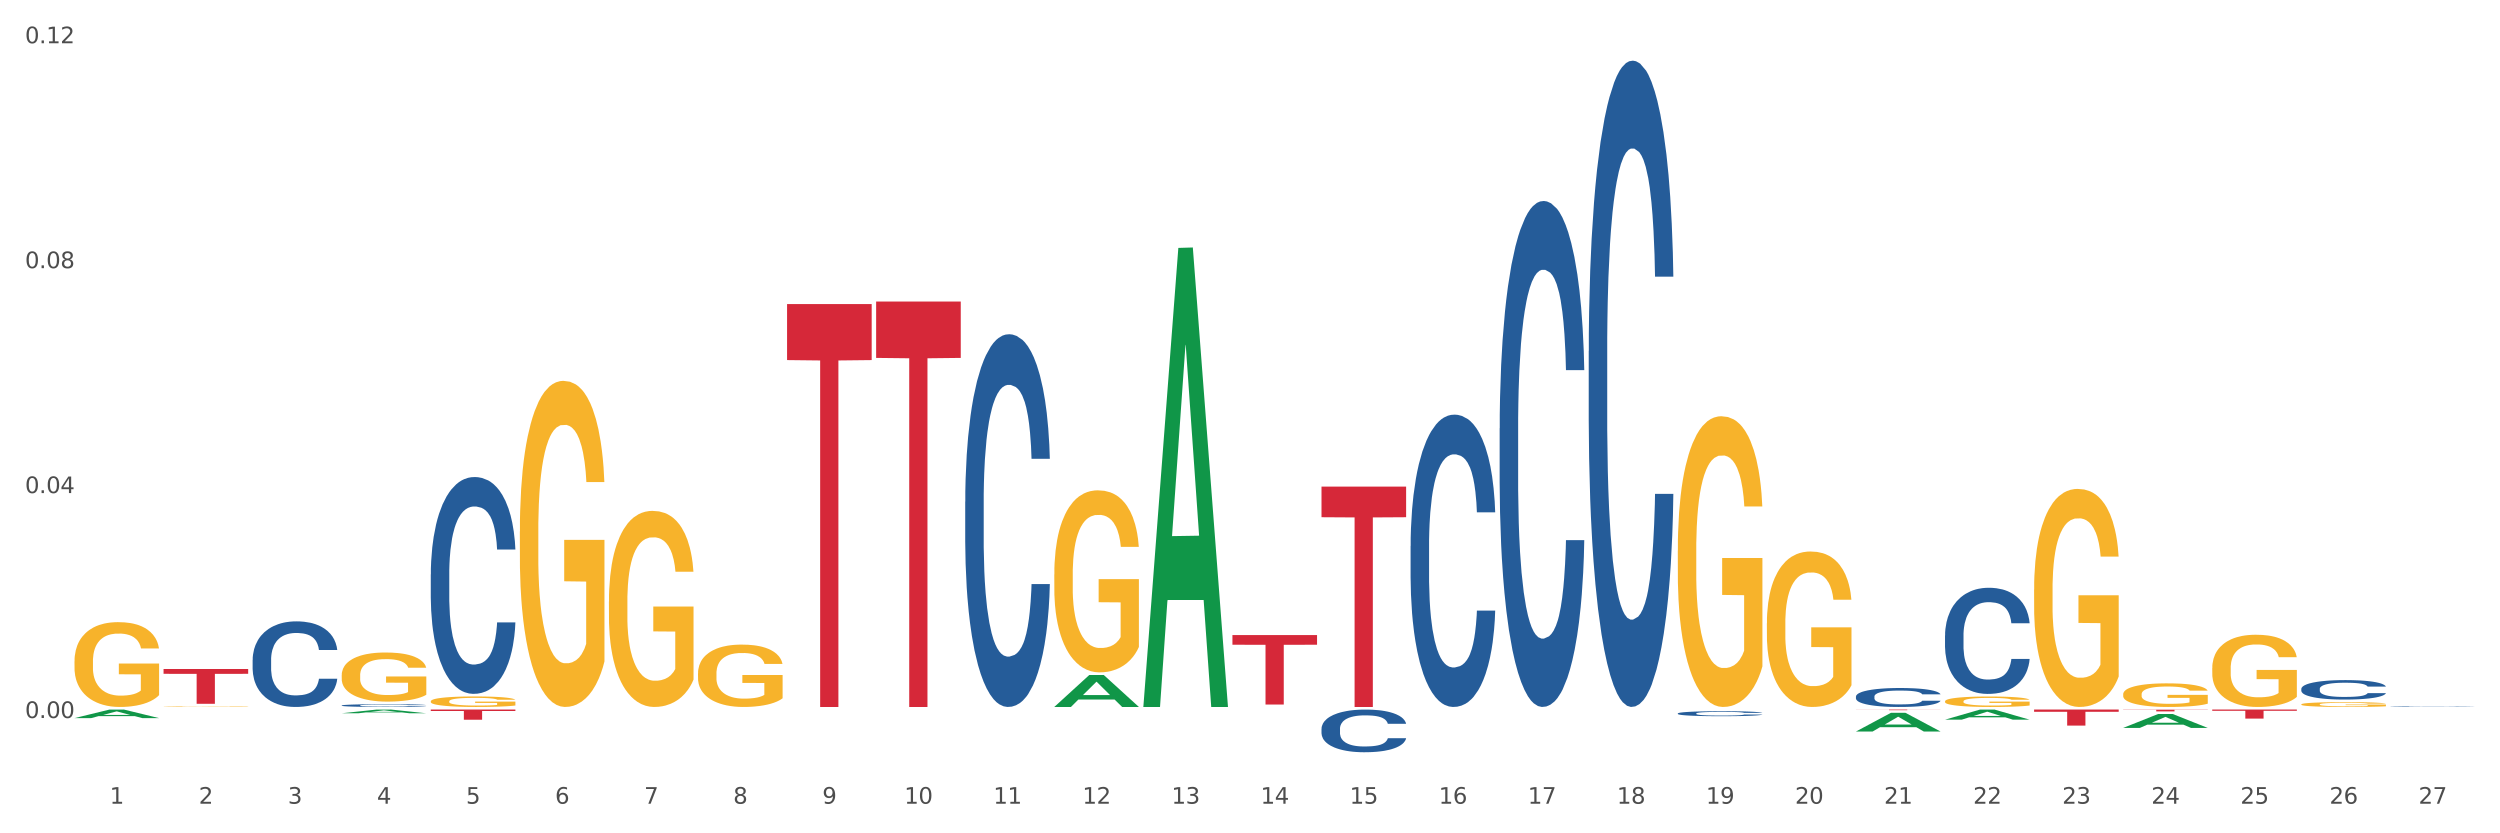 <?xml version="1.0" encoding="utf-8" standalone="no"?>
<!DOCTYPE svg PUBLIC "-//W3C//DTD SVG 1.1//EN"
  "http://www.w3.org/Graphics/SVG/1.1/DTD/svg11.dtd">
<svg xmlns:xlink="http://www.w3.org/1999/xlink" width="1080pt" height="360pt" viewBox="0 0 1080 360" xmlns="http://www.w3.org/2000/svg" version="1.1">
 <rect x="0" y="0" width="1080" height="360" fill="#333333" stroke="none"/>
 <defs>
  <style type="text/css">*{stroke-linejoin: round; stroke-linecap: butt}</style>
 </defs>
 <g id="figure_1">
  <g id="patch_1">
   <path d="M 0 360 
L 1080 360 
L 1080 0 
L 0 0 
z
" style="fill: #ffffff; stroke: #ffffff; stroke-linejoin: miter"/>
  </g>
  <g id="axes_1">
   <g id="matplotlib.axis_1">
    <g id="xtick_1">
     <g id="text_1">
      <!-- 1 -->
      <g style="fill: #4d4d4d" transform="translate(47.399 347.204) scale(0.096 -0.096)">
       <defs>
        <path id="DejaVuSans-31" d="M 794 531 
L 1825 531 
L 1825 4091 
L 703 3866 
L 703 4441 
L 1819 4666 
L 2450 4666 
L 2450 531 
L 3481 531 
L 3481 0 
L 794 0 
L 794 531 
z
" transform="scale(0.016)"/>
       </defs>
       <use xlink:href="#DejaVuSans-31"/>
      </g>
     </g>
    </g>
    <g id="xtick_2">
     <g id="text_2">
      <!-- 2 -->
      <g style="fill: #4d4d4d" transform="translate(85.878 347.204) scale(0.096 -0.096)">
       <defs>
        <path id="DejaVuSans-32" d="M 1228 531 
L 3431 531 
L 3431 0 
L 469 0 
L 469 531 
Q 828 903 1448 1529 
Q 2069 2156 2228 2338 
Q 2531 2678 2651 2914 
Q 2772 3150 2772 3378 
Q 2772 3750 2511 3984 
Q 2250 4219 1831 4219 
Q 1534 4219 1204 4116 
Q 875 4013 500 3803 
L 500 4441 
Q 881 4594 1212 4672 
Q 1544 4750 1819 4750 
Q 2544 4750 2975 4387 
Q 3406 4025 3406 3419 
Q 3406 3131 3298 2873 
Q 3191 2616 2906 2266 
Q 2828 2175 2409 1742 
Q 1991 1309 1228 531 
z
" transform="scale(0.016)"/>
       </defs>
       <use xlink:href="#DejaVuSans-32"/>
      </g>
     </g>
    </g>
    <g id="xtick_3">
     <g id="text_3">
      <!-- 3 -->
      <g style="fill: #4d4d4d" transform="translate(124.358 347.204) scale(0.096 -0.096)">
       <defs>
        <path id="DejaVuSans-33" d="M 2597 2516 
Q 3050 2419 3304 2112 
Q 3559 1806 3559 1356 
Q 3559 666 3084 287 
Q 2609 -91 1734 -91 
Q 1441 -91 1130 -33 
Q 819 25 488 141 
L 488 750 
Q 750 597 1062 519 
Q 1375 441 1716 441 
Q 2309 441 2620 675 
Q 2931 909 2931 1356 
Q 2931 1769 2642 2001 
Q 2353 2234 1838 2234 
L 1294 2234 
L 1294 2753 
L 1863 2753 
Q 2328 2753 2575 2939 
Q 2822 3125 2822 3475 
Q 2822 3834 2567 4026 
Q 2313 4219 1838 4219 
Q 1578 4219 1281 4162 
Q 984 4106 628 3988 
L 628 4550 
Q 988 4650 1302 4700 
Q 1616 4750 1894 4750 
Q 2613 4750 3031 4423 
Q 3450 4097 3450 3541 
Q 3450 3153 3228 2886 
Q 3006 2619 2597 2516 
z
" transform="scale(0.016)"/>
       </defs>
       <use xlink:href="#DejaVuSans-33"/>
      </g>
     </g>
    </g>
    <g id="xtick_4">
     <g id="text_4">
      <!-- 4 -->
      <g style="fill: #4d4d4d" transform="translate(162.838 347.204) scale(0.096 -0.096)">
       <defs>
        <path id="DejaVuSans-34" d="M 2419 4116 
L 825 1625 
L 2419 1625 
L 2419 4116 
z
M 2253 4666 
L 3047 4666 
L 3047 1625 
L 3713 1625 
L 3713 1100 
L 3047 1100 
L 3047 0 
L 2419 0 
L 2419 1100 
L 313 1100 
L 313 1709 
L 2253 4666 
z
" transform="scale(0.016)"/>
       </defs>
       <use xlink:href="#DejaVuSans-34"/>
      </g>
     </g>
    </g>
    <g id="xtick_5">
     <g id="text_5">
      <!-- 5 -->
      <g style="fill: #4d4d4d" transform="translate(201.317 347.204) scale(0.096 -0.096)">
       <defs>
        <path id="DejaVuSans-35" d="M 691 4666 
L 3169 4666 
L 3169 4134 
L 1269 4134 
L 1269 2991 
Q 1406 3038 1543 3061 
Q 1681 3084 1819 3084 
Q 2600 3084 3056 2656 
Q 3513 2228 3513 1497 
Q 3513 744 3044 326 
Q 2575 -91 1722 -91 
Q 1428 -91 1123 -41 
Q 819 9 494 109 
L 494 744 
Q 775 591 1075 516 
Q 1375 441 1709 441 
Q 2250 441 2565 725 
Q 2881 1009 2881 1497 
Q 2881 1984 2565 2268 
Q 2250 2553 1709 2553 
Q 1456 2553 1204 2497 
Q 953 2441 691 2322 
L 691 4666 
z
" transform="scale(0.016)"/>
       </defs>
       <use xlink:href="#DejaVuSans-35"/>
      </g>
     </g>
    </g>
    <g id="xtick_6">
     <g id="text_6">
      <!-- 6 -->
      <g style="fill: #4d4d4d" transform="translate(239.797 347.204) scale(0.096 -0.096)">
       <defs>
        <path id="DejaVuSans-36" d="M 2113 2584 
Q 1688 2584 1439 2293 
Q 1191 2003 1191 1497 
Q 1191 994 1439 701 
Q 1688 409 2113 409 
Q 2538 409 2786 701 
Q 3034 994 3034 1497 
Q 3034 2003 2786 2293 
Q 2538 2584 2113 2584 
z
M 3366 4563 
L 3366 3988 
Q 3128 4100 2886 4159 
Q 2644 4219 2406 4219 
Q 1781 4219 1451 3797 
Q 1122 3375 1075 2522 
Q 1259 2794 1537 2939 
Q 1816 3084 2150 3084 
Q 2853 3084 3261 2657 
Q 3669 2231 3669 1497 
Q 3669 778 3244 343 
Q 2819 -91 2113 -91 
Q 1303 -91 875 529 
Q 447 1150 447 2328 
Q 447 3434 972 4092 
Q 1497 4750 2381 4750 
Q 2619 4750 2861 4703 
Q 3103 4656 3366 4563 
z
" transform="scale(0.016)"/>
       </defs>
       <use xlink:href="#DejaVuSans-36"/>
      </g>
     </g>
    </g>
    <g id="xtick_7">
     <g id="text_7">
      <!-- 7 -->
      <g style="fill: #4d4d4d" transform="translate(278.276 347.204) scale(0.096 -0.096)">
       <defs>
        <path id="DejaVuSans-37" d="M 525 4666 
L 3525 4666 
L 3525 4397 
L 1831 0 
L 1172 0 
L 2766 4134 
L 525 4134 
L 525 4666 
z
" transform="scale(0.016)"/>
       </defs>
       <use xlink:href="#DejaVuSans-37"/>
      </g>
     </g>
    </g>
    <g id="xtick_8">
     <g id="text_8">
      <!-- 8 -->
      <g style="fill: #4d4d4d" transform="translate(316.756 347.204) scale(0.096 -0.096)">
       <defs>
        <path id="DejaVuSans-38" d="M 2034 2216 
Q 1584 2216 1326 1975 
Q 1069 1734 1069 1313 
Q 1069 891 1326 650 
Q 1584 409 2034 409 
Q 2484 409 2743 651 
Q 3003 894 3003 1313 
Q 3003 1734 2745 1975 
Q 2488 2216 2034 2216 
z
M 1403 2484 
Q 997 2584 770 2862 
Q 544 3141 544 3541 
Q 544 4100 942 4425 
Q 1341 4750 2034 4750 
Q 2731 4750 3128 4425 
Q 3525 4100 3525 3541 
Q 3525 3141 3298 2862 
Q 3072 2584 2669 2484 
Q 3125 2378 3379 2068 
Q 3634 1759 3634 1313 
Q 3634 634 3220 271 
Q 2806 -91 2034 -91 
Q 1263 -91 848 271 
Q 434 634 434 1313 
Q 434 1759 690 2068 
Q 947 2378 1403 2484 
z
M 1172 3481 
Q 1172 3119 1398 2916 
Q 1625 2713 2034 2713 
Q 2441 2713 2670 2916 
Q 2900 3119 2900 3481 
Q 2900 3844 2670 4047 
Q 2441 4250 2034 4250 
Q 1625 4250 1398 4047 
Q 1172 3844 1172 3481 
z
" transform="scale(0.016)"/>
       </defs>
       <use xlink:href="#DejaVuSans-38"/>
      </g>
     </g>
    </g>
    <g id="xtick_9">
     <g id="text_9">
      <!-- 9 -->
      <g style="fill: #4d4d4d" transform="translate(355.236 347.204) scale(0.096 -0.096)">
       <defs>
        <path id="DejaVuSans-39" d="M 703 97 
L 703 672 
Q 941 559 1184 500 
Q 1428 441 1663 441 
Q 2288 441 2617 861 
Q 2947 1281 2994 2138 
Q 2813 1869 2534 1725 
Q 2256 1581 1919 1581 
Q 1219 1581 811 2004 
Q 403 2428 403 3163 
Q 403 3881 828 4315 
Q 1253 4750 1959 4750 
Q 2769 4750 3195 4129 
Q 3622 3509 3622 2328 
Q 3622 1225 3098 567 
Q 2575 -91 1691 -91 
Q 1453 -91 1209 -44 
Q 966 3 703 97 
z
M 1959 2075 
Q 2384 2075 2632 2365 
Q 2881 2656 2881 3163 
Q 2881 3666 2632 3958 
Q 2384 4250 1959 4250 
Q 1534 4250 1286 3958 
Q 1038 3666 1038 3163 
Q 1038 2656 1286 2365 
Q 1534 2075 1959 2075 
z
" transform="scale(0.016)"/>
       </defs>
       <use xlink:href="#DejaVuSans-39"/>
      </g>
     </g>
    </g>
    <g id="xtick_10">
     <g id="text_10">
      <!-- 10 -->
      <g style="fill: #4d4d4d" transform="translate(390.661 347.204) scale(0.096 -0.096)">
       <defs>
        <path id="DejaVuSans-30" d="M 2034 4250 
Q 1547 4250 1301 3770 
Q 1056 3291 1056 2328 
Q 1056 1369 1301 889 
Q 1547 409 2034 409 
Q 2525 409 2770 889 
Q 3016 1369 3016 2328 
Q 3016 3291 2770 3770 
Q 2525 4250 2034 4250 
z
M 2034 4750 
Q 2819 4750 3233 4129 
Q 3647 3509 3647 2328 
Q 3647 1150 3233 529 
Q 2819 -91 2034 -91 
Q 1250 -91 836 529 
Q 422 1150 422 2328 
Q 422 3509 836 4129 
Q 1250 4750 2034 4750 
z
" transform="scale(0.016)"/>
       </defs>
       <use xlink:href="#DejaVuSans-31"/>
       <use xlink:href="#DejaVuSans-30" transform="translate(63.623 0)"/>
      </g>
     </g>
    </g>
    <g id="xtick_11">
     <g id="text_11">
      <!-- 11 -->
      <g style="fill: #4d4d4d" transform="translate(429.141 347.204) scale(0.096 -0.096)">
       <use xlink:href="#DejaVuSans-31"/>
       <use xlink:href="#DejaVuSans-31" transform="translate(63.623 0)"/>
      </g>
     </g>
    </g>
    <g id="xtick_12">
     <g id="text_12">
      <!-- 12 -->
      <g style="fill: #4d4d4d" transform="translate(467.62 347.204) scale(0.096 -0.096)">
       <use xlink:href="#DejaVuSans-31"/>
       <use xlink:href="#DejaVuSans-32" transform="translate(63.623 0)"/>
      </g>
     </g>
    </g>
    <g id="xtick_13">
     <g id="text_13">
      <!-- 13 -->
      <g style="fill: #4d4d4d" transform="translate(506.1 347.204) scale(0.096 -0.096)">
       <use xlink:href="#DejaVuSans-31"/>
       <use xlink:href="#DejaVuSans-33" transform="translate(63.623 0)"/>
      </g>
     </g>
    </g>
    <g id="xtick_14">
     <g id="text_14">
      <!-- 14 -->
      <g style="fill: #4d4d4d" transform="translate(544.58 347.204) scale(0.096 -0.096)">
       <use xlink:href="#DejaVuSans-31"/>
       <use xlink:href="#DejaVuSans-34" transform="translate(63.623 0)"/>
      </g>
     </g>
    </g>
    <g id="xtick_15">
     <g id="text_15">
      <!-- 15 -->
      <g style="fill: #4d4d4d" transform="translate(583.059 347.204) scale(0.096 -0.096)">
       <use xlink:href="#DejaVuSans-31"/>
       <use xlink:href="#DejaVuSans-35" transform="translate(63.623 0)"/>
      </g>
     </g>
    </g>
    <g id="xtick_16">
     <g id="text_16">
      <!-- 16 -->
      <g style="fill: #4d4d4d" transform="translate(621.539 347.204) scale(0.096 -0.096)">
       <use xlink:href="#DejaVuSans-31"/>
       <use xlink:href="#DejaVuSans-36" transform="translate(63.623 0)"/>
      </g>
     </g>
    </g>
    <g id="xtick_17">
     <g id="text_17">
      <!-- 17 -->
      <g style="fill: #4d4d4d" transform="translate(660.018 347.204) scale(0.096 -0.096)">
       <use xlink:href="#DejaVuSans-31"/>
       <use xlink:href="#DejaVuSans-37" transform="translate(63.623 0)"/>
      </g>
     </g>
    </g>
    <g id="xtick_18">
     <g id="text_18">
      <!-- 18 -->
      <g style="fill: #4d4d4d" transform="translate(698.498 347.204) scale(0.096 -0.096)">
       <use xlink:href="#DejaVuSans-31"/>
       <use xlink:href="#DejaVuSans-38" transform="translate(63.623 0)"/>
      </g>
     </g>
    </g>
    <g id="xtick_19">
     <g id="text_19">
      <!-- 19 -->
      <g style="fill: #4d4d4d" transform="translate(736.977 347.204) scale(0.096 -0.096)">
       <use xlink:href="#DejaVuSans-31"/>
       <use xlink:href="#DejaVuSans-39" transform="translate(63.623 0)"/>
      </g>
     </g>
    </g>
    <g id="xtick_20">
     <g id="text_20">
      <!-- 20 -->
      <g style="fill: #4d4d4d" transform="translate(775.457 347.204) scale(0.096 -0.096)">
       <use xlink:href="#DejaVuSans-32"/>
       <use xlink:href="#DejaVuSans-30" transform="translate(63.623 0)"/>
      </g>
     </g>
    </g>
    <g id="xtick_21">
     <g id="text_21">
      <!-- 21 -->
      <g style="fill: #4d4d4d" transform="translate(813.937 347.204) scale(0.096 -0.096)">
       <use xlink:href="#DejaVuSans-32"/>
       <use xlink:href="#DejaVuSans-31" transform="translate(63.623 0)"/>
      </g>
     </g>
    </g>
    <g id="xtick_22">
     <g id="text_22">
      <!-- 22 -->
      <g style="fill: #4d4d4d" transform="translate(852.416 347.204) scale(0.096 -0.096)">
       <use xlink:href="#DejaVuSans-32"/>
       <use xlink:href="#DejaVuSans-32" transform="translate(63.623 0)"/>
      </g>
     </g>
    </g>
    <g id="xtick_23">
     <g id="text_23">
      <!-- 23 -->
      <g style="fill: #4d4d4d" transform="translate(890.896 347.204) scale(0.096 -0.096)">
       <use xlink:href="#DejaVuSans-32"/>
       <use xlink:href="#DejaVuSans-33" transform="translate(63.623 0)"/>
      </g>
     </g>
    </g>
    <g id="xtick_24">
     <g id="text_24">
      <!-- 24 -->
      <g style="fill: #4d4d4d" transform="translate(929.375 347.204) scale(0.096 -0.096)">
       <use xlink:href="#DejaVuSans-32"/>
       <use xlink:href="#DejaVuSans-34" transform="translate(63.623 0)"/>
      </g>
     </g>
    </g>
    <g id="xtick_25">
     <g id="text_25">
      <!-- 25 -->
      <g style="fill: #4d4d4d" transform="translate(967.855 347.204) scale(0.096 -0.096)">
       <use xlink:href="#DejaVuSans-32"/>
       <use xlink:href="#DejaVuSans-35" transform="translate(63.623 0)"/>
      </g>
     </g>
    </g>
    <g id="xtick_26">
     <g id="text_26">
      <!-- 26 -->
      <g style="fill: #4d4d4d" transform="translate(1006.335 347.204) scale(0.096 -0.096)">
       <use xlink:href="#DejaVuSans-32"/>
       <use xlink:href="#DejaVuSans-36" transform="translate(63.623 0)"/>
      </g>
     </g>
    </g>
    <g id="xtick_27">
     <g id="text_27">
      <!-- 27 -->
      <g style="fill: #4d4d4d" transform="translate(1044.814 347.204) scale(0.096 -0.096)">
       <use xlink:href="#DejaVuSans-32"/>
       <use xlink:href="#DejaVuSans-37" transform="translate(63.623 0)"/>
      </g>
     </g>
    </g>
    <g id="xtick_28"/>
    <g id="xtick_29"/>
    <g id="xtick_30"/>
    <g id="xtick_31"/>
    <g id="xtick_32"/>
    <g id="xtick_33"/>
    <g id="xtick_34"/>
    <g id="xtick_35"/>
    <g id="xtick_36"/>
    <g id="xtick_37"/>
    <g id="xtick_38"/>
    <g id="xtick_39"/>
    <g id="xtick_40"/>
    <g id="xtick_41"/>
    <g id="xtick_42"/>
    <g id="xtick_43"/>
    <g id="xtick_44"/>
    <g id="xtick_45"/>
    <g id="xtick_46"/>
    <g id="xtick_47"/>
    <g id="xtick_48"/>
    <g id="xtick_49"/>
    <g id="xtick_50"/>
    <g id="xtick_51"/>
    <g id="xtick_52"/>
    <g id="xtick_53"/>
   </g>
   <g id="matplotlib.axis_2">
    <g id="ytick_1">
     <g id="text_28">
      <!-- 0.00 -->
      <g style="fill: #4d4d4d" transform="translate(10.8 310.18) scale(0.096 -0.096)">
       <defs>
        <path id="DejaVuSans-2e" d="M 684 794 
L 1344 794 
L 1344 0 
L 684 0 
L 684 794 
z
" transform="scale(0.016)"/>
       </defs>
       <use xlink:href="#DejaVuSans-30"/>
       <use xlink:href="#DejaVuSans-2e" transform="translate(63.623 0)"/>
       <use xlink:href="#DejaVuSans-30" transform="translate(95.41 0)"/>
       <use xlink:href="#DejaVuSans-30" transform="translate(159.033 0)"/>
      </g>
     </g>
    </g>
    <g id="ytick_2">
     <g id="text_29">
      <!-- 0.04 -->
      <g style="fill: #4d4d4d" transform="translate(10.8 213.015) scale(0.096 -0.096)">
       <use xlink:href="#DejaVuSans-30"/>
       <use xlink:href="#DejaVuSans-2e" transform="translate(63.623 0)"/>
       <use xlink:href="#DejaVuSans-30" transform="translate(95.41 0)"/>
       <use xlink:href="#DejaVuSans-34" transform="translate(159.033 0)"/>
      </g>
     </g>
    </g>
    <g id="ytick_3">
     <g id="text_30">
      <!-- 0.08 -->
      <g style="fill: #4d4d4d" transform="translate(10.8 115.85) scale(0.096 -0.096)">
       <use xlink:href="#DejaVuSans-30"/>
       <use xlink:href="#DejaVuSans-2e" transform="translate(63.623 0)"/>
       <use xlink:href="#DejaVuSans-30" transform="translate(95.41 0)"/>
       <use xlink:href="#DejaVuSans-38" transform="translate(159.033 0)"/>
      </g>
     </g>
    </g>
    <g id="ytick_4">
     <g id="text_31">
      <!-- 0.12 -->
      <g style="fill: #4d4d4d" transform="translate(10.8 18.685) scale(0.096 -0.096)">
       <use xlink:href="#DejaVuSans-30"/>
       <use xlink:href="#DejaVuSans-2e" transform="translate(63.623 0)"/>
       <use xlink:href="#DejaVuSans-31" transform="translate(95.41 0)"/>
       <use xlink:href="#DejaVuSans-32" transform="translate(159.033 0)"/>
      </g>
     </g>
    </g>
    <g id="ytick_5"/>
    <g id="ytick_6"/>
    <g id="ytick_7"/>
   </g>
   <g id="PolyCollection_1">
    <path d="M 147.614 308.132 
L 147.651 308.131 
L 162.726 306.534 
L 168.982 306.532 
L 184.169 308.135 
L 176.934 308.135 
L 173.655 307.762 
L 158.091 307.762 
L 157.977 307.768 
L 154.812 308.135 
L 147.614 308.135 
L 147.614 308.132 
L 160.05 307.539 
L 171.695 307.538 
L 165.929 306.874 
L 165.854 306.871 
L 165.779 306.876 
L 160.013 307.538 
L 160.05 307.539 
L 147.614 308.132 
z
" clip-path="url(#p4735f00036)" style="fill: #109648"/>
    <path d="M 32.175 310.22 
L 32.213 310.216 
L 47.287 306.536 
L 53.543 306.532 
L 68.731 310.227 
L 61.495 310.227 
L 58.216 309.366 
L 42.652 309.366 
L 42.539 309.38 
L 39.373 310.227 
L 32.175 310.227 
L 32.175 310.22 
L 44.611 308.853 
L 56.256 308.85 
L 50.49 307.32 
L 50.415 307.313 
L 50.34 307.323 
L 44.574 308.85 
L 44.611 308.853 
L 32.175 310.22 
z
" clip-path="url(#p4735f00036)" style="fill: #109648"/>
    <path d="M 455.451 305.385 
L 455.488 305.372 
L 470.563 291.604 
L 476.819 291.591 
L 492.006 305.411 
L 484.77 305.411 
L 481.492 302.193 
L 465.927 302.193 
L 465.814 302.245 
L 462.649 305.411 
L 455.451 305.411 
L 455.451 305.385 
L 467.887 300.272 
L 479.532 300.259 
L 473.766 294.537 
L 473.691 294.511 
L 473.615 294.55 
L 467.849 300.259 
L 467.887 300.272 
L 455.451 305.385 
z
" clip-path="url(#p4735f00036)" style="fill: #109648"/>
    <path d="M 570.889 210.208 
L 607.445 210.208 
L 607.445 223.438 
L 593.065 223.528 
L 593.065 305.411 
L 585.182 305.411 
L 585.182 223.528 
L 570.889 223.438 
L 570.889 210.298 
L 570.889 210.208 
z
" clip-path="url(#p4735f00036)" style="fill: #d62839"/>
    <path d="M 801.767 306.532 
L 838.322 306.532 
L 838.322 306.571 
L 823.943 306.571 
L 823.943 306.808 
L 816.06 306.808 
L 816.06 306.571 
L 801.767 306.571 
L 801.767 306.533 
L 801.767 306.532 
z
" clip-path="url(#p4735f00036)" style="fill: #d62839"/>
    <path d="M 878.726 306.532 
L 915.282 306.532 
L 915.282 307.495 
L 900.902 307.502 
L 900.902 313.461 
L 893.019 313.461 
L 893.019 307.502 
L 878.726 307.495 
L 878.726 306.539 
L 878.726 306.532 
z
" clip-path="url(#p4735f00036)" style="fill: #d62839"/>
    <path d="M 532.41 274.36 
L 568.965 274.36 
L 568.965 278.529 
L 554.586 278.557 
L 554.586 304.358 
L 546.703 304.358 
L 546.703 278.557 
L 532.41 278.529 
L 532.41 274.389 
L 532.41 274.36 
z
" clip-path="url(#p4735f00036)" style="fill: #d62839"/>
    <path d="M 455.451 248.162 
L 455.494 248.091 
L 455.494 245.505 
L 455.58 243.278 
L 456.012 237.891 
L 456.659 233.437 
L 457.134 231.067 
L 457.608 229.128 
L 458.17 227.188 
L 458.86 225.177 
L 460.112 222.232 
L 460.889 220.724 
L 461.838 219.143 
L 463.564 216.845 
L 464.816 215.552 
L 466.111 214.475 
L 468.226 213.182 
L 469.607 212.607 
L 471.074 212.176 
L 472.844 211.889 
L 474.181 211.817 
L 477.116 212.032 
L 479.62 212.679 
L 480.828 213.182 
L 482.382 214.044 
L 483.202 214.618 
L 484.54 215.767 
L 485.921 217.276 
L 486.87 218.569 
L 488.294 221.011 
L 489.373 223.453 
L 490.366 226.47 
L 490.884 228.553 
L 491.272 230.492 
L 491.618 232.719 
L 491.963 236.239 
L 484.194 236.239 
L 483.892 233.725 
L 483.417 231.354 
L 482.727 229.056 
L 482.123 227.619 
L 481.087 225.824 
L 480.137 224.674 
L 479.145 223.812 
L 477.936 223.094 
L 476.987 222.735 
L 475.649 222.448 
L 473.016 222.519 
L 471.247 223.094 
L 470.038 223.812 
L 469.261 224.459 
L 468.571 225.177 
L 467.794 226.183 
L 466.888 227.691 
L 466.24 229.056 
L 465.593 230.78 
L 465.075 232.504 
L 464.6 234.515 
L 464.212 236.67 
L 463.91 238.896 
L 463.651 241.626 
L 463.435 246.151 
L 463.435 255.992 
L 463.521 258.218 
L 463.737 261.163 
L 463.996 263.39 
L 464.428 266.048 
L 464.816 267.844 
L 465.55 270.429 
L 466.37 272.584 
L 467.017 273.949 
L 467.664 275.098 
L 468.787 276.679 
L 470.038 277.971 
L 471.117 278.762 
L 472.585 279.48 
L 473.577 279.767 
L 474.44 279.911 
L 476.555 279.911 
L 478.066 279.695 
L 479.749 279.193 
L 481.044 278.546 
L 482.123 277.756 
L 483.331 276.463 
L 484.108 275.242 
L 484.108 260.23 
L 474.613 260.158 
L 474.613 250.174 
L 492.006 250.174 
L 492.006 279.48 
L 491.272 280.988 
L 490.452 282.353 
L 489.589 283.574 
L 488.294 285.083 
L 486.741 286.519 
L 485.36 287.525 
L 483.892 288.387 
L 482.166 289.177 
L 479.922 289.895 
L 478.541 290.182 
L 476.814 290.398 
L 474.786 290.47 
L 473.016 290.326 
L 471.29 289.967 
L 469.477 289.32 
L 467.708 288.387 
L 466.37 287.453 
L 465.032 286.304 
L 463.608 284.795 
L 462.485 283.359 
L 461.622 282.066 
L 460.673 280.414 
L 459.637 278.259 
L 458.86 276.319 
L 458.17 274.308 
L 457.436 271.722 
L 456.918 269.496 
L 456.4 266.694 
L 456.098 264.611 
L 455.753 261.379 
L 455.494 256.854 
L 455.451 248.162 
z
" clip-path="url(#p4735f00036)" style="fill: #f7b32b"/>
    <path d="M 724.808 237.848 
L 724.851 237.733 
L 724.851 233.603 
L 724.937 230.048 
L 725.369 221.444 
L 726.016 214.332 
L 726.491 210.547 
L 726.966 207.45 
L 727.527 204.353 
L 728.217 201.141 
L 729.469 196.438 
L 730.246 194.029 
L 731.195 191.505 
L 732.922 187.835 
L 734.173 185.77 
L 735.468 184.049 
L 737.583 181.985 
L 738.964 181.067 
L 740.431 180.379 
L 742.201 179.92 
L 743.539 179.805 
L 746.473 180.149 
L 748.977 181.182 
L 750.185 181.985 
L 751.739 183.361 
L 752.559 184.279 
L 753.897 186.114 
L 755.278 188.523 
L 756.227 190.588 
L 757.652 194.488 
L 758.731 198.388 
L 759.723 203.206 
L 760.241 206.532 
L 760.63 209.629 
L 760.975 213.185 
L 761.32 218.806 
L 753.551 218.806 
L 753.249 214.791 
L 752.775 211.006 
L 752.084 207.335 
L 751.48 205.041 
L 750.444 202.173 
L 749.495 200.338 
L 748.502 198.962 
L 747.293 197.814 
L 746.344 197.241 
L 745.006 196.782 
L 742.373 196.897 
L 740.604 197.814 
L 739.395 198.962 
L 738.619 199.994 
L 737.928 201.141 
L 737.151 202.747 
L 736.245 205.156 
L 735.597 207.335 
L 734.95 210.088 
L 734.432 212.841 
L 733.957 216.053 
L 733.569 219.494 
L 733.267 223.05 
L 733.008 227.409 
L 732.792 234.636 
L 732.792 250.351 
L 732.878 253.907 
L 733.094 258.61 
L 733.353 262.166 
L 733.785 266.41 
L 734.173 269.278 
L 734.907 273.407 
L 735.727 276.849 
L 736.374 279.028 
L 737.022 280.863 
L 738.144 283.387 
L 739.395 285.452 
L 740.474 286.714 
L 741.942 287.861 
L 742.934 288.319 
L 743.798 288.549 
L 745.912 288.549 
L 747.423 288.205 
L 749.106 287.402 
L 750.401 286.369 
L 751.48 285.108 
L 752.688 283.043 
L 753.465 281.093 
L 753.465 257.119 
L 743.97 257.004 
L 743.97 241.06 
L 761.363 241.06 
L 761.363 287.861 
L 760.63 290.269 
L 759.81 292.449 
L 758.946 294.399 
L 757.652 296.808 
L 756.098 299.102 
L 754.717 300.708 
L 753.249 302.084 
L 751.523 303.346 
L 749.279 304.493 
L 747.898 304.952 
L 746.171 305.296 
L 744.143 305.411 
L 742.373 305.182 
L 740.647 304.608 
L 738.834 303.576 
L 737.065 302.084 
L 735.727 300.593 
L 734.389 298.758 
L 732.965 296.349 
L 731.843 294.055 
L 730.979 291.99 
L 730.03 289.352 
L 728.994 285.911 
L 728.217 282.813 
L 727.527 279.602 
L 726.793 275.472 
L 726.275 271.916 
L 725.757 267.443 
L 725.455 264.116 
L 725.11 258.954 
L 724.851 251.727 
L 724.808 237.848 
z
" clip-path="url(#p4735f00036)" style="fill: #f7b32b"/>
    <path d="M 763.287 269.282 
L 763.33 269.22 
L 763.33 267.012 
L 763.417 265.11 
L 763.848 260.51 
L 764.496 256.707 
L 764.97 254.683 
L 765.445 253.026 
L 766.006 251.37 
L 766.697 249.653 
L 767.948 247.138 
L 768.725 245.85 
L 769.675 244.5 
L 771.401 242.537 
L 772.653 241.433 
L 773.947 240.513 
L 776.062 239.409 
L 777.443 238.918 
L 778.911 238.55 
L 780.68 238.305 
L 782.018 238.243 
L 784.953 238.427 
L 787.456 238.979 
L 788.665 239.409 
L 790.218 240.145 
L 791.038 240.636 
L 792.376 241.617 
L 793.757 242.905 
L 794.707 244.009 
L 796.131 246.095 
L 797.21 248.18 
L 798.203 250.757 
L 798.721 252.536 
L 799.109 254.192 
L 799.454 256.093 
L 799.8 259.099 
L 792.031 259.099 
L 791.729 256.952 
L 791.254 254.928 
L 790.564 252.965 
L 789.959 251.738 
L 788.924 250.205 
L 787.974 249.223 
L 786.981 248.487 
L 785.773 247.874 
L 784.824 247.567 
L 783.486 247.322 
L 780.853 247.383 
L 779.083 247.874 
L 777.875 248.487 
L 777.098 249.039 
L 776.408 249.653 
L 775.631 250.511 
L 774.724 251.8 
L 774.077 252.965 
L 773.43 254.437 
L 772.912 255.909 
L 772.437 257.627 
L 772.049 259.467 
L 771.746 261.369 
L 771.487 263.7 
L 771.272 267.564 
L 771.272 275.968 
L 771.358 277.869 
L 771.574 280.384 
L 771.833 282.286 
L 772.264 284.555 
L 772.653 286.089 
L 773.386 288.297 
L 774.206 290.137 
L 774.854 291.303 
L 775.501 292.284 
L 776.623 293.634 
L 777.875 294.738 
L 778.954 295.413 
L 780.421 296.026 
L 781.414 296.271 
L 782.277 296.394 
L 784.392 296.394 
L 785.903 296.21 
L 787.586 295.781 
L 788.88 295.229 
L 789.959 294.554 
L 791.168 293.45 
L 791.945 292.407 
L 791.945 279.587 
L 782.45 279.525 
L 782.45 270.999 
L 799.843 270.999 
L 799.843 296.026 
L 799.109 297.314 
L 798.289 298.48 
L 797.426 299.522 
L 796.131 300.81 
L 794.577 302.037 
L 793.196 302.896 
L 791.729 303.632 
L 790.003 304.307 
L 787.758 304.92 
L 786.377 305.166 
L 784.651 305.35 
L 782.622 305.411 
L 780.853 305.288 
L 779.127 304.982 
L 777.314 304.43 
L 775.544 303.632 
L 774.206 302.835 
L 772.869 301.853 
L 771.444 300.565 
L 770.322 299.338 
L 769.459 298.234 
L 768.509 296.823 
L 767.474 294.983 
L 766.697 293.327 
L 766.006 291.609 
L 765.273 289.401 
L 764.755 287.5 
L 764.237 285.107 
L 763.935 283.328 
L 763.589 280.568 
L 763.33 276.704 
L 763.287 269.282 
z
" clip-path="url(#p4735f00036)" style="fill: #f7b32b"/>
    <path d="M 186.093 248.164 
L 186.137 248.079 
L 186.137 245.684 
L 186.266 242.433 
L 186.742 236.445 
L 187.346 231.911 
L 188.383 226.608 
L 188.945 224.383 
L 189.68 221.903 
L 191.192 217.882 
L 192.921 214.46 
L 194.13 212.578 
L 195.038 211.381 
L 197.069 209.242 
L 198.235 208.301 
L 199.445 207.531 
L 200.482 207.018 
L 202.211 206.419 
L 203.593 206.163 
L 205.192 206.077 
L 206.532 206.163 
L 208.303 206.505 
L 210.896 207.531 
L 211.89 208.13 
L 213.229 209.157 
L 214.612 210.525 
L 215.735 211.894 
L 217.032 213.862 
L 218.371 216.428 
L 219.667 219.679 
L 220.575 222.673 
L 221.309 225.838 
L 221.958 229.687 
L 222.433 233.879 
L 222.649 237.386 
L 214.742 237.386 
L 214.526 234.221 
L 214.093 230.799 
L 213.661 228.489 
L 213.186 226.608 
L 212.451 224.469 
L 211.803 223.1 
L 210.723 221.475 
L 209.729 220.448 
L 208.908 219.85 
L 207.914 219.336 
L 205.797 218.823 
L 204.285 218.823 
L 203.334 218.994 
L 202.167 219.422 
L 201.174 220.021 
L 200.007 221.047 
L 199.1 222.159 
L 198.192 223.614 
L 197.674 224.64 
L 196.896 226.522 
L 196.377 228.062 
L 195.686 230.714 
L 195.297 232.596 
L 194.606 237.471 
L 194.303 241.064 
L 194.174 243.545 
L 194.087 246.282 
L 194.087 259.627 
L 194.346 265.615 
L 194.563 268.181 
L 194.908 271.09 
L 195.556 274.854 
L 196.507 278.532 
L 197.501 281.184 
L 198.322 282.809 
L 199.1 284.007 
L 199.877 284.948 
L 200.828 285.803 
L 201.606 286.317 
L 202.772 286.83 
L 204.155 287.087 
L 205.235 287.087 
L 207.439 286.659 
L 208.433 286.231 
L 209.384 285.632 
L 210.421 284.691 
L 211.242 283.665 
L 211.717 282.895 
L 212.495 281.27 
L 213.1 279.559 
L 213.618 277.591 
L 213.964 275.88 
L 214.353 273.314 
L 214.655 270.406 
L 214.742 268.866 
L 222.649 268.866 
L 222.476 271.945 
L 222.174 274.939 
L 221.569 278.96 
L 221.093 281.27 
L 220.359 284.092 
L 219.581 286.488 
L 218.501 289.14 
L 217.507 291.107 
L 216.47 292.818 
L 215.346 294.358 
L 213.316 296.496 
L 212.581 297.095 
L 211.026 298.122 
L 209.816 298.72 
L 208.044 299.319 
L 206.229 299.661 
L 204.328 299.747 
L 202.643 299.576 
L 200.785 299.063 
L 199.618 298.549 
L 198.322 297.779 
L 196.809 296.582 
L 195.384 295.128 
L 194.044 293.417 
L 192.791 291.449 
L 191.624 289.225 
L 190.112 285.547 
L 188.988 281.954 
L 188.167 278.618 
L 187.606 275.795 
L 187.044 272.202 
L 186.742 269.721 
L 186.266 263.733 
L 186.093 258.173 
L 186.093 248.164 
z
" clip-path="url(#p4735f00036)" style="fill: #255c99"/>
    <path d="M 147.614 304.752 
L 147.657 304.751 
L 147.657 304.72 
L 147.787 304.679 
L 148.262 304.602 
L 148.867 304.544 
L 149.904 304.477 
L 150.466 304.448 
L 151.2 304.417 
L 152.713 304.365 
L 154.441 304.321 
L 155.651 304.297 
L 156.558 304.282 
L 158.589 304.255 
L 159.756 304.243 
L 160.966 304.233 
L 162.003 304.226 
L 163.731 304.219 
L 165.114 304.215 
L 166.713 304.214 
L 168.052 304.215 
L 169.824 304.22 
L 172.416 304.233 
L 173.41 304.241 
L 174.75 304.254 
L 176.132 304.271 
L 177.256 304.289 
L 178.552 304.314 
L 179.892 304.347 
L 181.188 304.388 
L 182.095 304.426 
L 182.83 304.467 
L 183.478 304.516 
L 183.953 304.57 
L 184.169 304.614 
L 176.262 304.614 
L 176.046 304.574 
L 175.614 304.53 
L 175.182 304.501 
L 174.706 304.477 
L 173.972 304.449 
L 173.324 304.432 
L 172.243 304.411 
L 171.25 304.398 
L 170.429 304.39 
L 169.435 304.384 
L 167.318 304.377 
L 165.805 304.377 
L 164.855 304.379 
L 163.688 304.385 
L 162.694 304.392 
L 161.527 304.406 
L 160.62 304.42 
L 159.713 304.438 
L 159.194 304.451 
L 158.416 304.476 
L 157.898 304.495 
L 157.206 304.529 
L 156.817 304.553 
L 156.126 304.615 
L 155.824 304.661 
L 155.694 304.693 
L 155.608 304.728 
L 155.608 304.898 
L 155.867 304.975 
L 156.083 305.008 
L 156.429 305.045 
L 157.077 305.093 
L 158.027 305.14 
L 159.021 305.174 
L 159.842 305.195 
L 160.62 305.21 
L 161.398 305.222 
L 162.348 305.233 
L 163.126 305.239 
L 164.293 305.246 
L 165.676 305.249 
L 166.756 305.249 
L 168.959 305.244 
L 169.953 305.238 
L 170.904 305.231 
L 171.941 305.219 
L 172.762 305.206 
L 173.237 305.196 
L 174.015 305.175 
L 174.62 305.153 
L 175.139 305.128 
L 175.484 305.106 
L 175.873 305.073 
L 176.176 305.036 
L 176.262 305.016 
L 184.169 305.016 
L 183.997 305.056 
L 183.694 305.094 
L 183.089 305.145 
L 182.614 305.175 
L 181.879 305.211 
L 181.101 305.242 
L 180.021 305.275 
L 179.027 305.301 
L 177.99 305.322 
L 176.867 305.342 
L 174.836 305.369 
L 174.101 305.377 
L 172.546 305.39 
L 171.336 305.398 
L 169.564 305.406 
L 167.75 305.41 
L 165.848 305.411 
L 164.163 305.409 
L 162.305 305.402 
L 161.138 305.396 
L 159.842 305.386 
L 158.33 305.371 
L 156.904 305.352 
L 155.564 305.33 
L 154.311 305.305 
L 153.145 305.277 
L 151.632 305.23 
L 150.509 305.184 
L 149.688 305.141 
L 149.126 305.105 
L 148.564 305.059 
L 148.262 305.027 
L 147.787 304.951 
L 147.614 304.88 
L 147.614 304.752 
z
" clip-path="url(#p4735f00036)" style="fill: #255c99"/>
    <path d="M 570.889 314.817 
L 570.932 314.8 
L 570.932 314.329 
L 571.062 313.689 
L 571.537 312.51 
L 572.142 311.618 
L 573.179 310.574 
L 573.741 310.136 
L 574.476 309.647 
L 575.988 308.856 
L 577.716 308.183 
L 578.926 307.812 
L 579.834 307.576 
L 581.865 307.155 
L 583.031 306.97 
L 584.241 306.819 
L 585.278 306.718 
L 587.007 306.6 
L 588.389 306.549 
L 589.988 306.532 
L 591.328 306.549 
L 593.099 306.617 
L 595.692 306.819 
L 596.686 306.936 
L 598.025 307.139 
L 599.408 307.408 
L 600.531 307.677 
L 601.828 308.065 
L 603.167 308.57 
L 604.463 309.21 
L 605.371 309.799 
L 606.105 310.422 
L 606.754 311.18 
L 607.229 312.005 
L 607.445 312.695 
L 599.537 312.695 
L 599.321 312.072 
L 598.889 311.399 
L 598.457 310.944 
L 597.982 310.574 
L 597.247 310.153 
L 596.599 309.883 
L 595.519 309.563 
L 594.525 309.361 
L 593.704 309.243 
L 592.71 309.142 
L 590.593 309.041 
L 589.081 309.041 
L 588.13 309.075 
L 586.963 309.159 
L 585.97 309.277 
L 584.803 309.479 
L 583.895 309.698 
L 582.988 309.984 
L 582.47 310.186 
L 581.692 310.557 
L 581.173 310.86 
L 580.482 311.382 
L 580.093 311.752 
L 579.402 312.712 
L 579.099 313.419 
L 578.97 313.908 
L 578.883 314.446 
L 578.883 317.073 
L 579.142 318.252 
L 579.358 318.757 
L 579.704 319.33 
L 580.352 320.071 
L 581.303 320.795 
L 582.297 321.317 
L 583.118 321.637 
L 583.895 321.872 
L 584.673 322.058 
L 585.624 322.226 
L 586.402 322.327 
L 587.568 322.428 
L 588.951 322.478 
L 590.031 322.478 
L 592.235 322.394 
L 593.229 322.31 
L 594.179 322.192 
L 595.216 322.007 
L 596.037 321.805 
L 596.513 321.653 
L 597.291 321.333 
L 597.895 320.997 
L 598.414 320.609 
L 598.76 320.273 
L 599.149 319.767 
L 599.451 319.195 
L 599.537 318.892 
L 607.445 318.892 
L 607.272 319.498 
L 606.97 320.087 
L 606.365 320.879 
L 605.889 321.333 
L 605.155 321.889 
L 604.377 322.361 
L 603.297 322.883 
L 602.303 323.27 
L 601.266 323.607 
L 600.142 323.91 
L 598.112 324.331 
L 597.377 324.449 
L 595.821 324.651 
L 594.612 324.769 
L 592.84 324.886 
L 591.025 324.954 
L 589.124 324.971 
L 587.439 324.937 
L 585.581 324.836 
L 584.414 324.735 
L 583.118 324.583 
L 581.605 324.348 
L 580.179 324.061 
L 578.84 323.725 
L 577.587 323.337 
L 576.42 322.899 
L 574.908 322.175 
L 573.784 321.468 
L 572.963 320.811 
L 572.402 320.256 
L 571.84 319.549 
L 571.537 319.06 
L 571.062 317.882 
L 570.889 316.787 
L 570.889 314.817 
z
" clip-path="url(#p4735f00036)" style="fill: #255c99"/>
    <path d="M 686.328 151.655 
L 686.371 151.4 
L 686.371 144.261 
L 686.501 134.571 
L 686.976 116.722 
L 687.581 103.208 
L 688.618 87.399 
L 689.18 80.77 
L 689.914 73.375 
L 691.427 61.391 
L 693.155 51.191 
L 694.365 45.582 
L 695.273 42.012 
L 697.303 35.637 
L 698.47 32.832 
L 699.68 30.538 
L 700.717 29.008 
L 702.445 27.223 
L 703.828 26.458 
L 705.427 26.203 
L 706.766 26.458 
L 708.538 27.478 
L 711.131 30.538 
L 712.124 32.322 
L 713.464 35.382 
L 714.847 39.462 
L 715.97 43.542 
L 717.266 49.406 
L 718.606 57.056 
L 719.902 66.745 
L 720.81 75.67 
L 721.544 85.104 
L 722.192 96.579 
L 722.668 109.073 
L 722.884 119.527 
L 714.976 119.527 
L 714.76 110.093 
L 714.328 99.893 
L 713.896 93.009 
L 713.421 87.399 
L 712.686 81.025 
L 712.038 76.945 
L 710.958 72.1 
L 709.964 69.04 
L 709.143 67.255 
L 708.149 65.725 
L 706.032 64.196 
L 704.519 64.196 
L 703.569 64.706 
L 702.402 65.98 
L 701.408 67.765 
L 700.242 70.825 
L 699.334 74.14 
L 698.427 78.475 
L 697.908 81.535 
L 697.131 87.144 
L 696.612 91.734 
L 695.921 99.638 
L 695.532 105.248 
L 694.84 119.782 
L 694.538 130.492 
L 694.408 137.886 
L 694.322 146.046 
L 694.322 185.823 
L 694.581 203.672 
L 694.797 211.322 
L 695.143 219.991 
L 695.791 231.21 
L 696.742 242.175 
L 697.735 250.079 
L 698.556 254.924 
L 699.334 258.494 
L 700.112 261.299 
L 701.063 263.849 
L 701.84 265.378 
L 703.007 266.908 
L 704.39 267.673 
L 705.47 267.673 
L 707.674 266.398 
L 708.668 265.123 
L 709.618 263.339 
L 710.655 260.534 
L 711.476 257.474 
L 711.952 255.179 
L 712.729 250.334 
L 713.334 245.235 
L 713.853 239.37 
L 714.198 234.27 
L 714.587 226.621 
L 714.89 217.951 
L 714.976 213.362 
L 722.884 213.362 
L 722.711 222.541 
L 722.408 231.465 
L 721.803 243.45 
L 721.328 250.334 
L 720.594 258.749 
L 719.816 265.888 
L 718.736 273.793 
L 717.742 279.658 
L 716.705 284.757 
L 715.581 289.347 
L 713.55 295.722 
L 712.816 297.506 
L 711.26 300.566 
L 710.05 302.351 
L 708.279 304.136 
L 706.464 305.156 
L 704.563 305.411 
L 702.877 304.901 
L 701.019 303.371 
L 699.853 301.841 
L 698.556 299.546 
L 697.044 295.977 
L 695.618 291.642 
L 694.279 286.542 
L 693.026 280.678 
L 691.859 274.048 
L 690.347 263.084 
L 689.223 252.374 
L 688.402 242.43 
L 687.84 234.015 
L 687.279 223.306 
L 686.976 215.911 
L 686.501 198.062 
L 686.328 181.488 
L 686.328 151.655 
z
" clip-path="url(#p4735f00036)" style="fill: #255c99"/>
    <path d="M 647.848 185.04 
L 647.892 184.84 
L 647.892 179.251 
L 648.021 171.665 
L 648.497 157.692 
L 649.102 147.112 
L 650.139 134.735 
L 650.7 129.545 
L 651.435 123.756 
L 652.947 114.374 
L 654.676 106.389 
L 655.886 101.998 
L 656.793 99.203 
L 658.824 94.212 
L 659.99 92.017 
L 661.2 90.22 
L 662.237 89.022 
L 663.966 87.625 
L 665.348 87.026 
L 666.947 86.826 
L 668.287 87.026 
L 670.058 87.824 
L 672.651 90.22 
L 673.645 91.617 
L 674.984 94.013 
L 676.367 97.207 
L 677.49 100.401 
L 678.787 104.992 
L 680.126 110.98 
L 681.423 118.566 
L 682.33 125.553 
L 683.065 132.939 
L 683.713 141.922 
L 684.188 151.703 
L 684.404 159.888 
L 676.497 159.888 
L 676.281 152.502 
L 675.849 144.517 
L 675.416 139.127 
L 674.941 134.735 
L 674.207 129.745 
L 673.558 126.551 
L 672.478 122.758 
L 671.484 120.363 
L 670.663 118.965 
L 669.669 117.768 
L 667.552 116.57 
L 666.04 116.57 
L 665.089 116.969 
L 663.923 117.967 
L 662.929 119.365 
L 661.762 121.76 
L 660.855 124.355 
L 659.947 127.749 
L 659.429 130.144 
L 658.651 134.536 
L 658.132 138.129 
L 657.441 144.317 
L 657.052 148.709 
L 656.361 160.087 
L 656.058 168.471 
L 655.929 174.26 
L 655.842 180.648 
L 655.842 211.789 
L 656.102 225.762 
L 656.318 231.751 
L 656.663 238.538 
L 657.311 247.321 
L 658.262 255.905 
L 659.256 262.093 
L 660.077 265.886 
L 660.855 268.681 
L 661.632 270.877 
L 662.583 272.873 
L 663.361 274.071 
L 664.528 275.268 
L 665.91 275.867 
L 666.99 275.867 
L 669.194 274.869 
L 670.188 273.871 
L 671.139 272.474 
L 672.176 270.278 
L 672.997 267.882 
L 673.472 266.086 
L 674.25 262.293 
L 674.855 258.301 
L 675.373 253.709 
L 675.719 249.717 
L 676.108 243.728 
L 676.41 236.941 
L 676.497 233.348 
L 684.404 233.348 
L 684.231 240.534 
L 683.929 247.521 
L 683.324 256.903 
L 682.849 262.293 
L 682.114 268.88 
L 681.336 274.47 
L 680.256 280.658 
L 679.262 285.249 
L 678.225 289.242 
L 677.102 292.835 
L 675.071 297.825 
L 674.336 299.223 
L 672.781 301.618 
L 671.571 303.016 
L 669.799 304.413 
L 667.984 305.211 
L 666.083 305.411 
L 664.398 305.012 
L 662.54 303.814 
L 661.373 302.616 
L 660.077 300.82 
L 658.565 298.025 
L 657.139 294.631 
L 655.799 290.639 
L 654.546 286.048 
L 653.379 280.858 
L 651.867 272.274 
L 650.744 263.89 
L 649.923 256.105 
L 649.361 249.517 
L 648.799 241.133 
L 648.497 235.344 
L 648.021 221.371 
L 647.848 208.395 
L 647.848 185.04 
z
" clip-path="url(#p4735f00036)" style="fill: #255c99"/>
    <path d="M 609.369 235.864 
L 609.412 235.748 
L 609.412 232.519 
L 609.542 228.136 
L 610.017 220.063 
L 610.622 213.95 
L 611.659 206.799 
L 612.221 203.8 
L 612.955 200.456 
L 614.468 195.035 
L 616.196 190.422 
L 617.406 187.884 
L 618.313 186.269 
L 620.344 183.386 
L 621.511 182.117 
L 622.721 181.079 
L 623.758 180.387 
L 625.486 179.58 
L 626.869 179.234 
L 628.468 179.119 
L 629.807 179.234 
L 631.579 179.695 
L 634.171 181.079 
L 635.165 181.887 
L 636.505 183.271 
L 637.887 185.116 
L 639.011 186.962 
L 640.307 189.614 
L 641.647 193.074 
L 642.943 197.457 
L 643.85 201.494 
L 644.585 205.761 
L 645.233 210.951 
L 645.708 216.603 
L 645.924 221.331 
L 638.017 221.331 
L 637.801 217.064 
L 637.369 212.451 
L 636.937 209.337 
L 636.462 206.799 
L 635.727 203.916 
L 635.079 202.07 
L 633.999 199.879 
L 633.005 198.495 
L 632.184 197.688 
L 631.19 196.996 
L 629.073 196.304 
L 627.56 196.304 
L 626.61 196.534 
L 625.443 197.111 
L 624.449 197.918 
L 623.282 199.302 
L 622.375 200.802 
L 621.468 202.762 
L 620.949 204.146 
L 620.171 206.684 
L 619.653 208.76 
L 618.961 212.335 
L 618.573 214.873 
L 617.881 221.447 
L 617.579 226.291 
L 617.449 229.636 
L 617.363 233.326 
L 617.363 251.319 
L 617.622 259.392 
L 617.838 262.852 
L 618.184 266.774 
L 618.832 271.848 
L 619.782 276.808 
L 620.776 280.383 
L 621.597 282.575 
L 622.375 284.189 
L 623.153 285.458 
L 624.103 286.611 
L 624.881 287.303 
L 626.048 287.995 
L 627.431 288.341 
L 628.511 288.341 
L 630.715 287.765 
L 631.708 287.188 
L 632.659 286.381 
L 633.696 285.112 
L 634.517 283.728 
L 634.992 282.69 
L 635.77 280.499 
L 636.375 278.192 
L 636.894 275.539 
L 637.239 273.232 
L 637.628 269.772 
L 637.931 265.851 
L 638.017 263.775 
L 645.924 263.775 
L 645.752 267.927 
L 645.449 271.964 
L 644.844 277.384 
L 644.369 280.499 
L 643.634 284.305 
L 642.857 287.534 
L 641.776 291.109 
L 640.783 293.762 
L 639.745 296.069 
L 638.622 298.145 
L 636.591 301.028 
L 635.857 301.836 
L 634.301 303.22 
L 633.091 304.027 
L 631.32 304.834 
L 629.505 305.296 
L 627.603 305.411 
L 625.918 305.18 
L 624.06 304.488 
L 622.894 303.796 
L 621.597 302.758 
L 620.085 301.144 
L 618.659 299.183 
L 617.32 296.876 
L 616.066 294.223 
L 614.9 291.225 
L 613.387 286.265 
L 612.264 281.421 
L 611.443 276.923 
L 610.881 273.117 
L 610.319 268.273 
L 610.017 264.928 
L 609.542 256.855 
L 609.369 249.358 
L 609.369 235.864 
z
" clip-path="url(#p4735f00036)" style="fill: #255c99"/>
    <path d="M 109.134 285.044 
L 109.177 285.01 
L 109.177 284.065 
L 109.307 282.781 
L 109.782 280.417 
L 110.387 278.627 
L 111.424 276.533 
L 111.986 275.655 
L 112.721 274.675 
L 114.233 273.088 
L 115.961 271.737 
L 117.171 270.993 
L 118.079 270.521 
L 120.11 269.676 
L 121.276 269.305 
L 122.486 269.001 
L 123.523 268.798 
L 125.251 268.562 
L 126.634 268.46 
L 128.233 268.427 
L 129.572 268.46 
L 131.344 268.595 
L 133.937 269.001 
L 134.931 269.237 
L 136.27 269.642 
L 137.653 270.183 
L 138.776 270.723 
L 140.073 271.5 
L 141.412 272.513 
L 142.708 273.797 
L 143.616 274.979 
L 144.35 276.229 
L 144.998 277.749 
L 145.474 279.404 
L 145.69 280.788 
L 137.782 280.788 
L 137.566 279.539 
L 137.134 278.188 
L 136.702 277.276 
L 136.227 276.533 
L 135.492 275.688 
L 134.844 275.148 
L 133.764 274.506 
L 132.77 274.101 
L 131.949 273.864 
L 130.955 273.662 
L 128.838 273.459 
L 127.326 273.459 
L 126.375 273.527 
L 125.208 273.696 
L 124.214 273.932 
L 123.048 274.337 
L 122.14 274.776 
L 121.233 275.351 
L 120.714 275.756 
L 119.937 276.499 
L 119.418 277.107 
L 118.727 278.154 
L 118.338 278.897 
L 117.647 280.822 
L 117.344 282.241 
L 117.214 283.22 
L 117.128 284.301 
L 117.128 289.57 
L 117.387 291.934 
L 117.603 292.948 
L 117.949 294.096 
L 118.597 295.582 
L 119.548 297.035 
L 120.542 298.082 
L 121.363 298.723 
L 122.14 299.196 
L 122.918 299.568 
L 123.869 299.906 
L 124.647 300.108 
L 125.813 300.311 
L 127.196 300.412 
L 128.276 300.412 
L 130.48 300.243 
L 131.474 300.074 
L 132.424 299.838 
L 133.461 299.466 
L 134.282 299.061 
L 134.758 298.757 
L 135.535 298.115 
L 136.14 297.44 
L 136.659 296.663 
L 137.005 295.988 
L 137.393 294.974 
L 137.696 293.826 
L 137.782 293.218 
L 145.69 293.218 
L 145.517 294.434 
L 145.214 295.616 
L 144.61 297.203 
L 144.134 298.115 
L 143.4 299.23 
L 142.622 300.176 
L 141.542 301.223 
L 140.548 302 
L 139.511 302.675 
L 138.387 303.283 
L 136.356 304.128 
L 135.622 304.364 
L 134.066 304.769 
L 132.856 305.006 
L 131.085 305.242 
L 129.27 305.377 
L 127.369 305.411 
L 125.684 305.343 
L 123.826 305.141 
L 122.659 304.938 
L 121.363 304.634 
L 119.85 304.161 
L 118.424 303.587 
L 117.085 302.912 
L 115.832 302.135 
L 114.665 301.257 
L 113.153 299.804 
L 112.029 298.386 
L 111.208 297.068 
L 110.647 295.954 
L 110.085 294.535 
L 109.782 293.556 
L 109.307 291.191 
L 109.134 288.996 
L 109.134 285.044 
z
" clip-path="url(#p4735f00036)" style="fill: #255c99"/>
    <path d="M 416.971 216.737 
L 417.014 216.59 
L 417.014 212.472 
L 417.144 206.884 
L 417.619 196.59 
L 418.224 188.796 
L 419.261 179.679 
L 419.823 175.855 
L 420.557 171.591 
L 422.07 164.679 
L 423.798 158.797 
L 425.008 155.562 
L 425.915 153.503 
L 427.946 149.827 
L 429.113 148.209 
L 430.323 146.885 
L 431.36 146.003 
L 433.088 144.974 
L 434.471 144.533 
L 436.07 144.385 
L 437.409 144.533 
L 439.181 145.121 
L 441.773 146.885 
L 442.767 147.915 
L 444.107 149.679 
L 445.489 152.032 
L 446.613 154.385 
L 447.909 157.767 
L 449.249 162.179 
L 450.545 167.767 
L 451.452 172.914 
L 452.187 178.355 
L 452.835 184.973 
L 453.31 192.178 
L 453.527 198.208 
L 445.619 198.208 
L 445.403 192.767 
L 444.971 186.884 
L 444.539 182.914 
L 444.064 179.679 
L 443.329 176.002 
L 442.681 173.649 
L 441.601 170.855 
L 440.607 169.091 
L 439.786 168.061 
L 438.792 167.179 
L 436.675 166.297 
L 435.162 166.297 
L 434.212 166.591 
L 433.045 167.326 
L 432.051 168.355 
L 430.885 170.12 
L 429.977 172.032 
L 429.07 174.532 
L 428.551 176.296 
L 427.773 179.532 
L 427.255 182.179 
L 426.564 186.737 
L 426.175 189.973 
L 425.483 198.355 
L 425.181 204.531 
L 425.051 208.796 
L 424.965 213.501 
L 424.965 236.442 
L 425.224 246.736 
L 425.44 251.148 
L 425.786 256.147 
L 426.434 262.618 
L 427.385 268.941 
L 428.378 273.5 
L 429.199 276.294 
L 429.977 278.353 
L 430.755 279.97 
L 431.706 281.441 
L 432.483 282.323 
L 433.65 283.206 
L 435.033 283.647 
L 436.113 283.647 
L 438.317 282.912 
L 439.31 282.176 
L 440.261 281.147 
L 441.298 279.529 
L 442.119 277.765 
L 442.594 276.441 
L 443.372 273.647 
L 443.977 270.706 
L 444.496 267.324 
L 444.841 264.383 
L 445.23 259.971 
L 445.533 254.971 
L 445.619 252.324 
L 453.527 252.324 
L 453.354 257.618 
L 453.051 262.765 
L 452.446 269.677 
L 451.971 273.647 
L 451.236 278.5 
L 450.459 282.617 
L 449.378 287.176 
L 448.385 290.558 
L 447.348 293.5 
L 446.224 296.147 
L 444.193 299.823 
L 443.459 300.852 
L 441.903 302.617 
L 440.693 303.646 
L 438.922 304.676 
L 437.107 305.264 
L 435.206 305.411 
L 433.52 305.117 
L 431.662 304.235 
L 430.496 303.352 
L 429.199 302.029 
L 427.687 299.97 
L 426.261 297.47 
L 424.922 294.529 
L 423.668 291.147 
L 422.502 287.323 
L 420.989 281 
L 419.866 274.824 
L 419.045 269.088 
L 418.483 264.236 
L 417.922 258.059 
L 417.619 253.795 
L 417.144 243.501 
L 416.971 233.942 
L 416.971 216.737 
z
" clip-path="url(#p4735f00036)" style="fill: #255c99"/>
    <path d="M 378.491 130.275 
L 415.047 130.275 
L 415.047 154.613 
L 400.667 154.777 
L 400.667 305.411 
L 392.784 305.411 
L 392.784 154.777 
L 378.491 154.613 
L 378.491 130.439 
L 378.491 130.275 
z
" clip-path="url(#p4735f00036)" style="fill: #d62839"/>
    <path d="M 340.012 131.37 
L 376.567 131.37 
L 376.567 155.556 
L 362.188 155.719 
L 362.188 305.411 
L 354.305 305.411 
L 354.305 155.719 
L 340.012 155.556 
L 340.012 131.533 
L 340.012 131.37 
z
" clip-path="url(#p4735f00036)" style="fill: #d62839"/>
    <path d="M 186.093 302.967 
L 186.137 302.963 
L 186.137 302.814 
L 186.223 302.685 
L 186.654 302.374 
L 187.302 302.117 
L 187.777 301.98 
L 188.251 301.868 
L 188.812 301.756 
L 189.503 301.64 
L 190.755 301.47 
L 191.531 301.383 
L 192.481 301.291 
L 194.207 301.159 
L 195.459 301.084 
L 196.754 301.022 
L 198.868 300.947 
L 200.249 300.914 
L 201.717 300.889 
L 203.486 300.872 
L 204.824 300.868 
L 207.759 300.881 
L 210.262 300.918 
L 211.471 300.947 
L 213.025 300.997 
L 213.845 301.03 
L 215.182 301.096 
L 216.564 301.184 
L 217.513 301.258 
L 218.937 301.399 
L 220.016 301.54 
L 221.009 301.715 
L 221.527 301.835 
L 221.915 301.947 
L 222.261 302.075 
L 222.606 302.279 
L 214.837 302.279 
L 214.535 302.134 
L 214.06 301.997 
L 213.37 301.864 
L 212.766 301.781 
L 211.73 301.677 
L 210.78 301.611 
L 209.788 301.561 
L 208.579 301.52 
L 207.63 301.499 
L 206.292 301.482 
L 203.659 301.486 
L 201.89 301.52 
L 200.681 301.561 
L 199.904 301.598 
L 199.214 301.64 
L 198.437 301.698 
L 197.53 301.785 
L 196.883 301.864 
L 196.236 301.963 
L 195.718 302.063 
L 195.243 302.179 
L 194.855 302.304 
L 194.553 302.432 
L 194.294 302.59 
L 194.078 302.851 
L 194.078 303.42 
L 194.164 303.548 
L 194.38 303.718 
L 194.639 303.847 
L 195.07 304 
L 195.459 304.104 
L 196.193 304.254 
L 197.013 304.378 
L 197.66 304.457 
L 198.307 304.523 
L 199.429 304.614 
L 200.681 304.689 
L 201.76 304.735 
L 203.227 304.776 
L 204.22 304.793 
L 205.083 304.801 
L 207.198 304.801 
L 208.709 304.789 
L 210.392 304.76 
L 211.687 304.722 
L 212.766 304.677 
L 213.974 304.602 
L 214.751 304.531 
L 214.751 303.664 
L 205.256 303.66 
L 205.256 303.084 
L 222.649 303.084 
L 222.649 304.776 
L 221.915 304.863 
L 221.095 304.942 
L 220.232 305.013 
L 218.937 305.1 
L 217.384 305.183 
L 216.003 305.241 
L 214.535 305.291 
L 212.809 305.336 
L 210.564 305.378 
L 209.183 305.394 
L 207.457 305.407 
L 205.429 305.411 
L 203.659 305.403 
L 201.933 305.382 
L 200.12 305.345 
L 198.351 305.291 
L 197.013 305.237 
L 195.675 305.17 
L 194.25 305.083 
L 193.128 305 
L 192.265 304.926 
L 191.316 304.83 
L 190.28 304.706 
L 189.503 304.594 
L 188.812 304.478 
L 188.079 304.328 
L 187.561 304.2 
L 187.043 304.038 
L 186.741 303.917 
L 186.395 303.731 
L 186.137 303.469 
L 186.093 302.967 
z
" clip-path="url(#p4735f00036)" style="fill: #f7b32b"/>
    <path d="M 224.573 229.625 
L 224.616 229.496 
L 224.616 224.864 
L 224.702 220.875 
L 225.134 211.225 
L 225.781 203.247 
L 226.256 199.001 
L 226.731 195.527 
L 227.292 192.053 
L 227.983 188.45 
L 229.234 183.175 
L 230.011 180.473 
L 230.96 177.642 
L 232.687 173.525 
L 233.938 171.209 
L 235.233 169.279 
L 237.348 166.963 
L 238.729 165.933 
L 240.196 165.161 
L 241.966 164.646 
L 243.304 164.518 
L 246.239 164.904 
L 248.742 166.062 
L 249.95 166.963 
L 251.504 168.507 
L 252.324 169.536 
L 253.662 171.595 
L 255.043 174.297 
L 255.993 176.613 
L 257.417 180.988 
L 258.496 185.362 
L 259.489 190.766 
L 260.006 194.498 
L 260.395 197.972 
L 260.74 201.961 
L 261.085 208.265 
L 253.317 208.265 
L 253.015 203.762 
L 252.54 199.516 
L 251.849 195.399 
L 251.245 192.825 
L 250.209 189.608 
L 249.26 187.55 
L 248.267 186.006 
L 247.059 184.719 
L 246.109 184.076 
L 244.771 183.561 
L 242.139 183.69 
L 240.369 184.719 
L 239.161 186.006 
L 238.384 187.164 
L 237.693 188.45 
L 236.916 190.252 
L 236.01 192.954 
L 235.363 195.399 
L 234.715 198.487 
L 234.197 201.575 
L 233.723 205.177 
L 233.334 209.037 
L 233.032 213.026 
L 232.773 217.916 
L 232.557 226.022 
L 232.557 243.65 
L 232.644 247.638 
L 232.859 252.914 
L 233.118 256.903 
L 233.55 261.663 
L 233.938 264.88 
L 234.672 269.512 
L 235.492 273.372 
L 236.14 275.817 
L 236.787 277.876 
L 237.909 280.706 
L 239.161 283.023 
L 240.24 284.438 
L 241.707 285.725 
L 242.7 286.239 
L 243.563 286.497 
L 245.678 286.497 
L 247.188 286.111 
L 248.871 285.21 
L 250.166 284.052 
L 251.245 282.636 
L 252.454 280.32 
L 253.23 278.133 
L 253.23 251.241 
L 243.736 251.112 
L 243.736 233.227 
L 261.129 233.227 
L 261.129 285.725 
L 260.395 288.427 
L 259.575 290.871 
L 258.712 293.059 
L 257.417 295.761 
L 255.863 298.334 
L 254.482 300.136 
L 253.015 301.68 
L 251.288 303.095 
L 249.044 304.382 
L 247.663 304.896 
L 245.937 305.282 
L 243.908 305.411 
L 242.139 305.154 
L 240.412 304.51 
L 238.6 303.352 
L 236.83 301.68 
L 235.492 300.007 
L 234.154 297.948 
L 232.73 295.246 
L 231.608 292.673 
L 230.745 290.357 
L 229.795 287.397 
L 228.759 283.537 
L 227.983 280.063 
L 227.292 276.46 
L 226.558 271.828 
L 226.04 267.839 
L 225.522 262.821 
L 225.22 259.09 
L 224.875 253.3 
L 224.616 245.194 
L 224.573 229.625 
z
" clip-path="url(#p4735f00036)" style="fill: #f7b32b"/>
    <path d="M 301.532 290.917 
L 301.575 290.892 
L 301.575 290.006 
L 301.662 289.243 
L 302.093 287.398 
L 302.741 285.872 
L 303.215 285.06 
L 303.69 284.396 
L 304.251 283.731 
L 304.942 283.042 
L 306.193 282.033 
L 306.97 281.516 
L 307.92 280.975 
L 309.646 280.188 
L 310.898 279.745 
L 312.192 279.376 
L 314.307 278.933 
L 315.688 278.736 
L 317.156 278.588 
L 318.925 278.49 
L 320.263 278.465 
L 323.198 278.539 
L 325.701 278.76 
L 326.91 278.933 
L 328.463 279.228 
L 329.283 279.425 
L 330.621 279.818 
L 332.002 280.335 
L 332.952 280.778 
L 334.376 281.615 
L 335.455 282.452 
L 336.448 283.485 
L 336.966 284.199 
L 337.354 284.863 
L 337.699 285.626 
L 338.045 286.832 
L 330.276 286.832 
L 329.974 285.971 
L 329.499 285.158 
L 328.809 284.371 
L 328.204 283.879 
L 327.169 283.264 
L 326.219 282.87 
L 325.226 282.575 
L 324.018 282.329 
L 323.068 282.205 
L 321.731 282.107 
L 319.098 282.132 
L 317.328 282.329 
L 316.12 282.575 
L 315.343 282.796 
L 314.652 283.042 
L 313.876 283.387 
L 312.969 283.903 
L 312.322 284.371 
L 311.674 284.962 
L 311.157 285.552 
L 310.682 286.241 
L 310.293 286.979 
L 309.991 287.742 
L 309.732 288.677 
L 309.517 290.228 
L 309.517 293.599 
L 309.603 294.362 
L 309.819 295.371 
L 310.078 296.134 
L 310.509 297.044 
L 310.898 297.659 
L 311.631 298.545 
L 312.451 299.284 
L 313.099 299.751 
L 313.746 300.145 
L 314.868 300.686 
L 316.12 301.129 
L 317.199 301.4 
L 318.666 301.646 
L 319.659 301.744 
L 320.522 301.794 
L 322.637 301.794 
L 324.147 301.72 
L 325.831 301.548 
L 327.125 301.326 
L 328.204 301.055 
L 329.413 300.612 
L 330.19 300.194 
L 330.19 295.051 
L 320.695 295.026 
L 320.695 291.606 
L 338.088 291.606 
L 338.088 301.646 
L 337.354 302.163 
L 336.534 302.63 
L 335.671 303.049 
L 334.376 303.565 
L 332.822 304.058 
L 331.441 304.402 
L 329.974 304.697 
L 328.248 304.968 
L 326.003 305.214 
L 324.622 305.313 
L 322.896 305.386 
L 320.867 305.411 
L 319.098 305.362 
L 317.371 305.239 
L 315.559 305.017 
L 313.789 304.697 
L 312.451 304.377 
L 311.113 303.984 
L 309.689 303.467 
L 308.567 302.975 
L 307.704 302.532 
L 306.754 301.966 
L 305.719 301.228 
L 304.942 300.563 
L 304.251 299.874 
L 303.517 298.988 
L 303 298.225 
L 302.482 297.266 
L 302.18 296.552 
L 301.834 295.445 
L 301.575 293.894 
L 301.532 290.917 
z
" clip-path="url(#p4735f00036)" style="fill: #f7b32b"/>
    <path d="M 263.053 259.842 
L 263.096 259.764 
L 263.096 256.979 
L 263.182 254.581 
L 263.614 248.778 
L 264.261 243.982 
L 264.736 241.428 
L 265.21 239.34 
L 265.772 237.251 
L 266.462 235.084 
L 267.714 231.912 
L 268.491 230.288 
L 269.44 228.586 
L 271.166 226.11 
L 272.418 224.717 
L 273.713 223.557 
L 275.828 222.164 
L 277.209 221.545 
L 278.676 221.081 
L 280.446 220.771 
L 281.784 220.694 
L 284.718 220.926 
L 287.222 221.623 
L 288.43 222.164 
L 289.984 223.093 
L 290.804 223.711 
L 292.142 224.949 
L 293.523 226.574 
L 294.472 227.967 
L 295.896 230.597 
L 296.975 233.228 
L 297.968 236.477 
L 298.486 238.721 
L 298.874 240.81 
L 299.22 243.208 
L 299.565 246.999 
L 291.796 246.999 
L 291.494 244.291 
L 291.02 241.738 
L 290.329 239.262 
L 289.725 237.715 
L 288.689 235.781 
L 287.739 234.543 
L 286.747 233.614 
L 285.538 232.841 
L 284.589 232.454 
L 283.251 232.144 
L 280.618 232.222 
L 278.849 232.841 
L 277.64 233.614 
L 276.863 234.311 
L 276.173 235.084 
L 275.396 236.168 
L 274.49 237.792 
L 273.842 239.262 
L 273.195 241.119 
L 272.677 242.976 
L 272.202 245.142 
L 271.814 247.463 
L 271.512 249.861 
L 271.253 252.801 
L 271.037 257.676 
L 271.037 268.275 
L 271.123 270.673 
L 271.339 273.845 
L 271.598 276.244 
L 272.03 279.106 
L 272.418 281.04 
L 273.152 283.826 
L 273.972 286.147 
L 274.619 287.617 
L 275.267 288.854 
L 276.389 290.557 
L 277.64 291.949 
L 278.719 292.8 
L 280.187 293.574 
L 281.179 293.883 
L 282.042 294.038 
L 284.157 294.038 
L 285.668 293.806 
L 287.351 293.264 
L 288.646 292.568 
L 289.725 291.717 
L 290.933 290.324 
L 291.71 289.009 
L 291.71 272.839 
L 282.215 272.762 
L 282.215 262.008 
L 299.608 262.008 
L 299.608 293.574 
L 298.874 295.199 
L 298.054 296.669 
L 297.191 297.984 
L 295.896 299.608 
L 294.343 301.156 
L 292.962 302.239 
L 291.494 303.167 
L 289.768 304.018 
L 287.524 304.792 
L 286.143 305.102 
L 284.416 305.334 
L 282.388 305.411 
L 280.618 305.256 
L 278.892 304.869 
L 277.079 304.173 
L 275.31 303.167 
L 273.972 302.162 
L 272.634 300.924 
L 271.21 299.299 
L 270.087 297.752 
L 269.224 296.359 
L 268.275 294.58 
L 267.239 292.259 
L 266.462 290.17 
L 265.772 288.003 
L 265.038 285.218 
L 264.52 282.82 
L 264.002 279.803 
L 263.7 277.559 
L 263.355 274.077 
L 263.096 269.203 
L 263.053 259.842 
z
" clip-path="url(#p4735f00036)" style="fill: #f7b32b"/>
    <path d="M 186.093 306.532 
L 222.649 306.532 
L 222.649 307.145 
L 208.269 307.149 
L 208.269 310.938 
L 200.386 310.938 
L 200.386 307.149 
L 186.093 307.145 
L 186.093 306.536 
L 186.093 306.532 
z
" clip-path="url(#p4735f00036)" style="fill: #d62839"/>
    <path d="M 70.655 289.002 
L 107.21 289.002 
L 107.21 291.093 
L 92.831 291.107 
L 92.831 304.05 
L 84.948 304.05 
L 84.948 291.107 
L 70.655 291.093 
L 70.655 289.016 
L 70.655 289.002 
z
" clip-path="url(#p4735f00036)" style="fill: #d62839"/>
    <path d="M 994.165 297.579 
L 994.208 297.571 
L 994.208 297.356 
L 994.338 297.065 
L 994.813 296.527 
L 995.418 296.12 
L 996.455 295.644 
L 997.017 295.444 
L 997.751 295.222 
L 999.264 294.861 
L 1000.992 294.554 
L 1002.202 294.385 
L 1003.109 294.277 
L 1005.14 294.085 
L 1006.307 294.001 
L 1007.517 293.932 
L 1008.554 293.886 
L 1010.282 293.832 
L 1011.665 293.809 
L 1013.264 293.801 
L 1014.603 293.809 
L 1016.375 293.839 
L 1018.967 293.932 
L 1019.961 293.985 
L 1021.301 294.078 
L 1022.683 294.2 
L 1023.807 294.323 
L 1025.103 294.5 
L 1026.443 294.73 
L 1027.739 295.022 
L 1028.646 295.291 
L 1029.381 295.575 
L 1030.029 295.92 
L 1030.504 296.297 
L 1030.72 296.612 
L 1022.813 296.612 
L 1022.597 296.327 
L 1022.165 296.02 
L 1021.733 295.813 
L 1021.257 295.644 
L 1020.523 295.452 
L 1019.875 295.329 
L 1018.794 295.183 
L 1017.801 295.091 
L 1016.98 295.037 
L 1015.986 294.991 
L 1013.869 294.945 
L 1012.356 294.945 
L 1011.406 294.961 
L 1010.239 294.999 
L 1009.245 295.053 
L 1008.078 295.145 
L 1007.171 295.245 
L 1006.264 295.375 
L 1005.745 295.467 
L 1004.967 295.636 
L 1004.449 295.775 
L 1003.757 296.013 
L 1003.369 296.182 
L 1002.677 296.619 
L 1002.375 296.942 
L 1002.245 297.164 
L 1002.159 297.41 
L 1002.159 298.608 
L 1002.418 299.146 
L 1002.634 299.376 
L 1002.98 299.637 
L 1003.628 299.975 
L 1004.578 300.305 
L 1005.572 300.543 
L 1006.393 300.689 
L 1007.171 300.797 
L 1007.949 300.881 
L 1008.899 300.958 
L 1009.677 301.004 
L 1010.844 301.05 
L 1012.227 301.073 
L 1013.307 301.073 
L 1015.511 301.035 
L 1016.504 300.996 
L 1017.455 300.942 
L 1018.492 300.858 
L 1019.313 300.766 
L 1019.788 300.697 
L 1020.566 300.551 
L 1021.171 300.397 
L 1021.69 300.221 
L 1022.035 300.067 
L 1022.424 299.837 
L 1022.727 299.576 
L 1022.813 299.437 
L 1030.72 299.437 
L 1030.548 299.714 
L 1030.245 299.983 
L 1029.64 300.343 
L 1029.165 300.551 
L 1028.43 300.804 
L 1027.653 301.019 
L 1026.572 301.257 
L 1025.578 301.434 
L 1024.541 301.587 
L 1023.418 301.726 
L 1021.387 301.918 
L 1020.652 301.971 
L 1019.097 302.064 
L 1017.887 302.117 
L 1016.115 302.171 
L 1014.301 302.202 
L 1012.399 302.209 
L 1010.714 302.194 
L 1008.856 302.148 
L 1007.69 302.102 
L 1006.393 302.033 
L 1004.881 301.925 
L 1003.455 301.795 
L 1002.115 301.641 
L 1000.862 301.465 
L 999.696 301.265 
L 998.183 300.935 
L 997.06 300.612 
L 996.239 300.313 
L 995.677 300.059 
L 995.115 299.737 
L 994.813 299.514 
L 994.338 298.977 
L 994.165 298.478 
L 994.165 297.579 
z
" clip-path="url(#p4735f00036)" style="fill: #255c99"/>
    <path d="M 1032.644 305.19 
L 1032.688 305.189 
L 1032.688 305.183 
L 1032.817 305.174 
L 1033.293 305.159 
L 1033.897 305.147 
L 1034.935 305.133 
L 1035.496 305.127 
L 1036.231 305.12 
L 1037.743 305.11 
L 1039.472 305.101 
L 1040.681 305.096 
L 1041.589 305.093 
L 1043.62 305.087 
L 1044.786 305.084 
L 1045.996 305.082 
L 1047.033 305.081 
L 1048.762 305.079 
L 1050.144 305.079 
L 1051.743 305.079 
L 1053.083 305.079 
L 1054.854 305.08 
L 1057.447 305.082 
L 1058.441 305.084 
L 1059.78 305.087 
L 1061.163 305.09 
L 1062.286 305.094 
L 1063.583 305.099 
L 1064.922 305.106 
L 1066.219 305.114 
L 1067.126 305.122 
L 1067.86 305.131 
L 1068.509 305.141 
L 1068.984 305.152 
L 1069.2 305.161 
L 1061.293 305.161 
L 1061.077 305.153 
L 1060.644 305.144 
L 1060.212 305.138 
L 1059.737 305.133 
L 1059.002 305.127 
L 1058.354 305.123 
L 1057.274 305.119 
L 1056.28 305.116 
L 1055.459 305.115 
L 1054.465 305.114 
L 1052.348 305.112 
L 1050.836 305.112 
L 1049.885 305.113 
L 1048.718 305.114 
L 1047.725 305.115 
L 1046.558 305.118 
L 1045.651 305.121 
L 1044.743 305.125 
L 1044.225 305.128 
L 1043.447 305.132 
L 1042.928 305.137 
L 1042.237 305.144 
L 1041.848 305.149 
L 1041.157 305.161 
L 1040.854 305.171 
L 1040.725 305.177 
L 1040.638 305.185 
L 1040.638 305.22 
L 1040.897 305.236 
L 1041.114 305.242 
L 1041.459 305.25 
L 1042.107 305.26 
L 1043.058 305.27 
L 1044.052 305.277 
L 1044.873 305.281 
L 1045.651 305.284 
L 1046.428 305.287 
L 1047.379 305.289 
L 1048.157 305.29 
L 1049.323 305.292 
L 1050.706 305.292 
L 1051.786 305.292 
L 1053.99 305.291 
L 1054.984 305.29 
L 1055.935 305.288 
L 1056.972 305.286 
L 1057.793 305.283 
L 1058.268 305.281 
L 1059.046 305.277 
L 1059.651 305.272 
L 1060.169 305.267 
L 1060.515 305.263 
L 1060.904 305.256 
L 1061.206 305.248 
L 1061.293 305.244 
L 1069.2 305.244 
L 1069.027 305.252 
L 1068.725 305.26 
L 1068.12 305.271 
L 1067.644 305.277 
L 1066.91 305.284 
L 1066.132 305.291 
L 1065.052 305.298 
L 1064.058 305.303 
L 1063.021 305.307 
L 1061.898 305.312 
L 1059.867 305.317 
L 1059.132 305.319 
L 1057.577 305.321 
L 1056.367 305.323 
L 1054.595 305.325 
L 1052.78 305.326 
L 1050.879 305.326 
L 1049.194 305.325 
L 1047.336 305.324 
L 1046.169 305.323 
L 1044.873 305.321 
L 1043.36 305.317 
L 1041.935 305.314 
L 1040.595 305.309 
L 1039.342 305.304 
L 1038.175 305.298 
L 1036.663 305.288 
L 1035.539 305.279 
L 1034.718 305.27 
L 1034.157 305.263 
L 1033.595 305.253 
L 1033.293 305.247 
L 1032.817 305.231 
L 1032.644 305.216 
L 1032.644 305.19 
z
" clip-path="url(#p4735f00036)" style="fill: #255c99"/>
    <path d="M 801.767 300.899 
L 801.81 300.892 
L 801.81 300.682 
L 801.94 300.398 
L 802.415 299.874 
L 803.02 299.478 
L 804.057 299.014 
L 804.619 298.819 
L 805.353 298.602 
L 806.866 298.251 
L 808.594 297.951 
L 809.804 297.787 
L 810.711 297.682 
L 812.742 297.495 
L 813.909 297.413 
L 815.119 297.345 
L 816.156 297.3 
L 817.884 297.248 
L 819.267 297.225 
L 820.866 297.218 
L 822.205 297.225 
L 823.977 297.255 
L 826.569 297.345 
L 827.563 297.398 
L 828.903 297.487 
L 830.285 297.607 
L 831.409 297.727 
L 832.705 297.899 
L 834.045 298.123 
L 835.341 298.408 
L 836.248 298.67 
L 836.983 298.946 
L 837.631 299.283 
L 838.106 299.65 
L 838.322 299.956 
L 830.415 299.956 
L 830.199 299.68 
L 829.767 299.38 
L 829.335 299.178 
L 828.859 299.014 
L 828.125 298.827 
L 827.477 298.707 
L 826.397 298.565 
L 825.403 298.475 
L 824.582 298.423 
L 823.588 298.378 
L 821.471 298.333 
L 819.958 298.333 
L 819.008 298.348 
L 817.841 298.385 
L 816.847 298.438 
L 815.68 298.527 
L 814.773 298.625 
L 813.866 298.752 
L 813.347 298.842 
L 812.569 299.006 
L 812.051 299.141 
L 811.359 299.373 
L 810.971 299.537 
L 810.279 299.964 
L 809.977 300.278 
L 809.847 300.495 
L 809.761 300.735 
L 809.761 301.902 
L 810.02 302.426 
L 810.236 302.65 
L 810.582 302.904 
L 811.23 303.234 
L 812.18 303.555 
L 813.174 303.787 
L 813.995 303.93 
L 814.773 304.034 
L 815.551 304.117 
L 816.501 304.191 
L 817.279 304.236 
L 818.446 304.281 
L 819.829 304.304 
L 820.909 304.304 
L 823.113 304.266 
L 824.106 304.229 
L 825.057 304.176 
L 826.094 304.094 
L 826.915 304.004 
L 827.39 303.937 
L 828.168 303.795 
L 828.773 303.645 
L 829.292 303.473 
L 829.637 303.323 
L 830.026 303.099 
L 830.329 302.845 
L 830.415 302.71 
L 838.322 302.71 
L 838.15 302.979 
L 837.847 303.241 
L 837.242 303.593 
L 836.767 303.795 
L 836.032 304.042 
L 835.255 304.251 
L 834.174 304.483 
L 833.18 304.655 
L 832.143 304.805 
L 831.02 304.94 
L 828.989 305.127 
L 828.255 305.179 
L 826.699 305.269 
L 825.489 305.321 
L 823.717 305.374 
L 821.903 305.404 
L 820.001 305.411 
L 818.316 305.396 
L 816.458 305.351 
L 815.292 305.306 
L 813.995 305.239 
L 812.483 305.134 
L 811.057 305.007 
L 809.717 304.857 
L 808.464 304.685 
L 807.298 304.491 
L 805.785 304.169 
L 804.662 303.855 
L 803.841 303.563 
L 803.279 303.316 
L 802.717 303.002 
L 802.415 302.785 
L 801.94 302.261 
L 801.767 301.775 
L 801.767 300.899 
z
" clip-path="url(#p4735f00036)" style="fill: #255c99"/>
    <path d="M 840.246 274.518 
L 840.29 274.476 
L 840.29 273.304 
L 840.419 271.712 
L 840.895 268.781 
L 841.5 266.561 
L 842.537 263.965 
L 843.098 262.876 
L 843.833 261.661 
L 845.345 259.693 
L 847.074 258.018 
L 848.283 257.097 
L 849.191 256.51 
L 851.222 255.463 
L 852.388 255.003 
L 853.598 254.626 
L 854.635 254.375 
L 856.364 254.081 
L 857.746 253.956 
L 859.345 253.914 
L 860.685 253.956 
L 862.456 254.123 
L 865.049 254.626 
L 866.043 254.919 
L 867.382 255.422 
L 868.765 256.092 
L 869.888 256.762 
L 871.185 257.725 
L 872.524 258.981 
L 873.821 260.573 
L 874.728 262.038 
L 875.463 263.588 
L 876.111 265.472 
L 876.586 267.524 
L 876.802 269.241 
L 868.895 269.241 
L 868.679 267.692 
L 868.246 266.017 
L 867.814 264.886 
L 867.339 263.965 
L 866.604 262.918 
L 865.956 262.248 
L 864.876 261.452 
L 863.882 260.95 
L 863.061 260.656 
L 862.067 260.405 
L 859.95 260.154 
L 858.438 260.154 
L 857.487 260.238 
L 856.321 260.447 
L 855.327 260.74 
L 854.16 261.243 
L 853.253 261.787 
L 852.345 262.499 
L 851.827 263.002 
L 851.049 263.923 
L 850.53 264.677 
L 849.839 265.975 
L 849.45 266.896 
L 848.759 269.283 
L 848.456 271.042 
L 848.327 272.257 
L 848.24 273.597 
L 848.24 280.13 
L 848.5 283.061 
L 848.716 284.318 
L 849.061 285.741 
L 849.709 287.584 
L 850.66 289.385 
L 851.654 290.683 
L 852.475 291.479 
L 853.253 292.065 
L 854.03 292.526 
L 854.981 292.944 
L 855.759 293.196 
L 856.925 293.447 
L 858.308 293.573 
L 859.388 293.573 
L 861.592 293.363 
L 862.586 293.154 
L 863.537 292.861 
L 864.574 292.4 
L 865.395 291.898 
L 865.87 291.521 
L 866.648 290.725 
L 867.253 289.887 
L 867.771 288.924 
L 868.117 288.087 
L 868.506 286.83 
L 868.808 285.406 
L 868.895 284.653 
L 876.802 284.653 
L 876.629 286.16 
L 876.327 287.626 
L 875.722 289.594 
L 875.246 290.725 
L 874.512 292.107 
L 873.734 293.279 
L 872.654 294.578 
L 871.66 295.541 
L 870.623 296.378 
L 869.5 297.132 
L 867.469 298.179 
L 866.734 298.472 
L 865.179 298.975 
L 863.969 299.268 
L 862.197 299.561 
L 860.382 299.729 
L 858.481 299.771 
L 856.796 299.687 
L 854.938 299.436 
L 853.771 299.184 
L 852.475 298.807 
L 850.962 298.221 
L 849.537 297.509 
L 848.197 296.672 
L 846.944 295.708 
L 845.777 294.62 
L 844.265 292.819 
L 843.141 291.06 
L 842.321 289.427 
L 841.759 288.045 
L 841.197 286.286 
L 840.895 285.071 
L 840.419 282.14 
L 840.246 279.418 
L 840.246 274.518 
z
" clip-path="url(#p4735f00036)" style="fill: #255c99"/>
    <path d="M 724.808 308.211 
L 724.851 308.209 
L 724.851 308.154 
L 724.98 308.079 
L 725.456 307.94 
L 726.061 307.835 
L 727.098 307.713 
L 727.66 307.661 
L 728.394 307.604 
L 729.906 307.511 
L 731.635 307.432 
L 732.845 307.389 
L 733.752 307.361 
L 735.783 307.312 
L 736.95 307.29 
L 738.16 307.272 
L 739.197 307.26 
L 740.925 307.246 
L 742.308 307.24 
L 743.906 307.238 
L 745.246 307.24 
L 747.018 307.248 
L 749.61 307.272 
L 750.604 307.286 
L 751.943 307.31 
L 753.326 307.341 
L 754.45 307.373 
L 755.746 307.418 
L 757.085 307.478 
L 758.382 307.553 
L 759.289 307.622 
L 760.024 307.695 
L 760.672 307.784 
L 761.147 307.881 
L 761.363 307.962 
L 753.456 307.962 
L 753.24 307.889 
L 752.808 307.81 
L 752.376 307.756 
L 751.9 307.713 
L 751.166 307.663 
L 750.518 307.632 
L 749.437 307.594 
L 748.443 307.571 
L 747.623 307.557 
L 746.629 307.545 
L 744.511 307.533 
L 742.999 307.533 
L 742.048 307.537 
L 740.882 307.547 
L 739.888 307.561 
L 738.721 307.584 
L 737.814 307.61 
L 736.906 307.644 
L 736.388 307.667 
L 735.61 307.711 
L 735.092 307.747 
L 734.4 307.808 
L 734.011 307.851 
L 733.32 307.964 
L 733.018 308.047 
L 732.888 308.104 
L 732.801 308.168 
L 732.801 308.476 
L 733.061 308.614 
L 733.277 308.674 
L 733.622 308.741 
L 734.271 308.828 
L 735.221 308.913 
L 736.215 308.974 
L 737.036 309.012 
L 737.814 309.039 
L 738.592 309.061 
L 739.542 309.081 
L 740.32 309.093 
L 741.487 309.105 
L 742.869 309.111 
L 743.95 309.111 
L 746.153 309.101 
L 747.147 309.091 
L 748.098 309.077 
L 749.135 309.055 
L 749.956 309.032 
L 750.431 309.014 
L 751.209 308.976 
L 751.814 308.937 
L 752.332 308.891 
L 752.678 308.852 
L 753.067 308.792 
L 753.369 308.725 
L 753.456 308.69 
L 761.363 308.69 
L 761.19 308.761 
L 760.888 308.83 
L 760.283 308.923 
L 759.808 308.976 
L 759.073 309.041 
L 758.295 309.097 
L 757.215 309.158 
L 756.221 309.204 
L 755.184 309.243 
L 754.061 309.279 
L 752.03 309.328 
L 751.295 309.342 
L 749.74 309.366 
L 748.53 309.38 
L 746.758 309.393 
L 744.943 309.401 
L 743.042 309.403 
L 741.357 309.399 
L 739.499 309.387 
L 738.332 309.376 
L 737.036 309.358 
L 735.524 309.33 
L 734.098 309.296 
L 732.758 309.257 
L 731.505 309.211 
L 730.339 309.16 
L 728.826 309.075 
L 727.703 308.992 
L 726.882 308.915 
L 726.32 308.85 
L 725.758 308.767 
L 725.456 308.709 
L 724.98 308.571 
L 724.808 308.442 
L 724.808 308.211 
z
" clip-path="url(#p4735f00036)" style="fill: #255c99"/>
    <path d="M 917.206 299.923 
L 917.249 299.914 
L 917.249 299.579 
L 917.335 299.29 
L 917.767 298.591 
L 918.414 298.013 
L 918.889 297.706 
L 919.364 297.454 
L 919.925 297.203 
L 920.615 296.942 
L 921.867 296.56 
L 922.644 296.364 
L 923.593 296.159 
L 925.319 295.861 
L 926.571 295.693 
L 927.866 295.554 
L 929.981 295.386 
L 931.362 295.311 
L 932.829 295.256 
L 934.599 295.218 
L 935.937 295.209 
L 938.871 295.237 
L 941.375 295.321 
L 942.583 295.386 
L 944.137 295.498 
L 944.957 295.572 
L 946.295 295.721 
L 947.676 295.917 
L 948.625 296.085 
L 950.05 296.402 
L 951.129 296.718 
L 952.121 297.11 
L 952.639 297.38 
L 953.028 297.631 
L 953.373 297.92 
L 953.718 298.377 
L 945.949 298.377 
L 945.647 298.051 
L 945.173 297.743 
L 944.482 297.445 
L 943.878 297.259 
L 942.842 297.026 
L 941.893 296.877 
L 940.9 296.765 
L 939.691 296.672 
L 938.742 296.625 
L 937.404 296.588 
L 934.771 296.597 
L 933.002 296.672 
L 931.793 296.765 
L 931.016 296.849 
L 930.326 296.942 
L 929.549 297.072 
L 928.643 297.268 
L 927.995 297.445 
L 927.348 297.669 
L 926.83 297.892 
L 926.355 298.153 
L 925.967 298.433 
L 925.665 298.721 
L 925.406 299.075 
L 925.19 299.662 
L 925.19 300.939 
L 925.276 301.228 
L 925.492 301.61 
L 925.751 301.899 
L 926.183 302.243 
L 926.571 302.476 
L 927.305 302.812 
L 928.125 303.091 
L 928.772 303.268 
L 929.42 303.417 
L 930.542 303.622 
L 931.793 303.79 
L 932.872 303.892 
L 934.34 303.986 
L 935.332 304.023 
L 936.196 304.041 
L 938.31 304.041 
L 939.821 304.013 
L 941.504 303.948 
L 942.799 303.864 
L 943.878 303.762 
L 945.086 303.594 
L 945.863 303.436 
L 945.863 301.489 
L 936.368 301.479 
L 936.368 300.184 
L 953.761 300.184 
L 953.761 303.986 
L 953.028 304.181 
L 952.208 304.358 
L 951.344 304.517 
L 950.05 304.712 
L 948.496 304.899 
L 947.115 305.029 
L 945.647 305.141 
L 943.921 305.243 
L 941.677 305.336 
L 940.296 305.374 
L 938.569 305.402 
L 936.541 305.411 
L 934.771 305.392 
L 933.045 305.346 
L 931.232 305.262 
L 929.463 305.141 
L 928.125 305.02 
L 926.787 304.871 
L 925.363 304.675 
L 924.241 304.489 
L 923.377 304.321 
L 922.428 304.107 
L 921.392 303.827 
L 920.615 303.576 
L 919.925 303.315 
L 919.191 302.979 
L 918.673 302.69 
L 918.155 302.327 
L 917.853 302.057 
L 917.508 301.638 
L 917.249 301.051 
L 917.206 299.923 
z
" clip-path="url(#p4735f00036)" style="fill: #f7b32b"/>
    <path d="M 70.655 305.282 
L 70.698 305.282 
L 70.698 305.274 
L 70.784 305.267 
L 71.216 305.25 
L 71.863 305.237 
L 72.338 305.23 
L 72.813 305.224 
L 73.374 305.218 
L 74.064 305.212 
L 75.316 305.203 
L 76.093 305.198 
L 77.042 305.193 
L 78.768 305.186 
L 80.02 305.182 
L 81.315 305.179 
L 83.43 305.175 
L 84.811 305.173 
L 86.278 305.172 
L 88.048 305.171 
L 89.386 305.171 
L 92.32 305.171 
L 94.824 305.173 
L 96.032 305.175 
L 97.586 305.178 
L 98.406 305.179 
L 99.744 305.183 
L 101.125 305.188 
L 102.074 305.191 
L 103.499 305.199 
L 104.578 305.206 
L 105.57 305.216 
L 106.088 305.222 
L 106.477 305.228 
L 106.822 305.235 
L 107.167 305.245 
L 99.398 305.245 
L 99.096 305.238 
L 98.622 305.23 
L 97.931 305.223 
L 97.327 305.219 
L 96.291 305.214 
L 95.341 305.21 
L 94.349 305.207 
L 93.14 305.205 
L 92.191 305.204 
L 90.853 305.203 
L 88.22 305.204 
L 86.451 305.205 
L 85.242 305.207 
L 84.465 305.209 
L 83.775 305.212 
L 82.998 305.215 
L 82.092 305.219 
L 81.444 305.223 
L 80.797 305.229 
L 80.279 305.234 
L 79.804 305.24 
L 79.416 305.247 
L 79.114 305.254 
L 78.855 305.262 
L 78.639 305.276 
L 78.639 305.306 
L 78.725 305.313 
L 78.941 305.322 
L 79.2 305.328 
L 79.632 305.336 
L 80.02 305.342 
L 80.754 305.35 
L 81.574 305.356 
L 82.221 305.361 
L 82.869 305.364 
L 83.991 305.369 
L 85.242 305.373 
L 86.321 305.375 
L 87.789 305.377 
L 88.781 305.378 
L 89.645 305.379 
L 91.759 305.379 
L 93.27 305.378 
L 94.953 305.377 
L 96.248 305.375 
L 97.327 305.372 
L 98.535 305.368 
L 99.312 305.365 
L 99.312 305.319 
L 89.817 305.318 
L 89.817 305.288 
L 107.21 305.288 
L 107.21 305.377 
L 106.477 305.382 
L 105.656 305.386 
L 104.793 305.39 
L 103.499 305.395 
L 101.945 305.399 
L 100.564 305.402 
L 99.096 305.405 
L 97.37 305.407 
L 95.126 305.409 
L 93.745 305.41 
L 92.018 305.411 
L 89.99 305.411 
L 88.22 305.411 
L 86.494 305.409 
L 84.681 305.408 
L 82.912 305.405 
L 81.574 305.402 
L 80.236 305.398 
L 78.812 305.394 
L 77.689 305.389 
L 76.826 305.385 
L 75.877 305.38 
L 74.841 305.374 
L 74.064 305.368 
L 73.374 305.362 
L 72.64 305.354 
L 72.122 305.347 
L 71.604 305.338 
L 71.302 305.332 
L 70.957 305.322 
L 70.698 305.308 
L 70.655 305.282 
z
" clip-path="url(#p4735f00036)" style="fill: #f7b32b"/>
    <path d="M 147.614 291.684 
L 147.657 291.664 
L 147.657 290.967 
L 147.743 290.367 
L 148.175 288.914 
L 148.822 287.713 
L 149.297 287.074 
L 149.772 286.551 
L 150.333 286.028 
L 151.023 285.485 
L 152.275 284.691 
L 153.052 284.284 
L 154.001 283.858 
L 155.728 283.238 
L 156.979 282.89 
L 158.274 282.599 
L 160.389 282.25 
L 161.77 282.095 
L 163.237 281.979 
L 165.007 281.902 
L 166.345 281.882 
L 169.28 281.94 
L 171.783 282.115 
L 172.991 282.25 
L 174.545 282.483 
L 175.365 282.638 
L 176.703 282.948 
L 178.084 283.354 
L 179.033 283.703 
L 180.458 284.362 
L 181.537 285.02 
L 182.529 285.834 
L 183.047 286.396 
L 183.436 286.919 
L 183.781 287.519 
L 184.126 288.468 
L 176.358 288.468 
L 176.056 287.79 
L 175.581 287.151 
L 174.89 286.531 
L 174.286 286.144 
L 173.25 285.66 
L 172.301 285.35 
L 171.308 285.117 
L 170.1 284.923 
L 169.15 284.827 
L 167.812 284.749 
L 165.179 284.768 
L 163.41 284.923 
L 162.201 285.117 
L 161.425 285.291 
L 160.734 285.485 
L 159.957 285.756 
L 159.051 286.163 
L 158.404 286.531 
L 157.756 286.996 
L 157.238 287.461 
L 156.763 288.003 
L 156.375 288.584 
L 156.073 289.185 
L 155.814 289.921 
L 155.598 291.141 
L 155.598 293.795 
L 155.684 294.396 
L 155.9 295.19 
L 156.159 295.79 
L 156.591 296.507 
L 156.979 296.991 
L 157.713 297.689 
L 158.533 298.27 
L 159.18 298.638 
L 159.828 298.948 
L 160.95 299.374 
L 162.201 299.723 
L 163.28 299.936 
L 164.748 300.129 
L 165.741 300.207 
L 166.604 300.246 
L 168.718 300.246 
L 170.229 300.187 
L 171.912 300.052 
L 173.207 299.877 
L 174.286 299.664 
L 175.494 299.316 
L 176.271 298.986 
L 176.271 294.938 
L 166.776 294.919 
L 166.776 292.226 
L 184.169 292.226 
L 184.169 300.129 
L 183.436 300.536 
L 182.616 300.904 
L 181.752 301.233 
L 180.458 301.64 
L 178.904 302.028 
L 177.523 302.299 
L 176.056 302.531 
L 174.329 302.744 
L 172.085 302.938 
L 170.704 303.016 
L 168.977 303.074 
L 166.949 303.093 
L 165.179 303.054 
L 163.453 302.957 
L 161.64 302.783 
L 159.871 302.531 
L 158.533 302.279 
L 157.195 301.97 
L 155.771 301.563 
L 154.649 301.175 
L 153.786 300.827 
L 152.836 300.381 
L 151.8 299.8 
L 151.023 299.277 
L 150.333 298.735 
L 149.599 298.037 
L 149.081 297.437 
L 148.563 296.681 
L 148.261 296.12 
L 147.916 295.248 
L 147.657 294.028 
L 147.614 291.684 
z
" clip-path="url(#p4735f00036)" style="fill: #f7b32b"/>
    <path d="M 955.685 306.532 
L 992.241 306.532 
L 992.241 307.075 
L 977.861 307.079 
L 977.861 310.437 
L 969.978 310.437 
L 969.978 307.079 
L 955.685 307.075 
L 955.685 306.536 
L 955.685 306.532 
z
" clip-path="url(#p4735f00036)" style="fill: #d62839"/>
    <path d="M 917.206 306.566 
L 953.761 306.566 
L 953.761 306.67 
L 939.382 306.671 
L 939.382 307.312 
L 931.499 307.312 
L 931.499 306.671 
L 917.206 306.67 
L 917.206 306.567 
L 917.206 306.566 
z
" clip-path="url(#p4735f00036)" style="fill: #d62839"/>
    <path d="M 493.93 305.038 
L 493.968 304.852 
L 509.042 107.097 
L 515.298 106.91 
L 530.486 305.411 
L 523.25 305.411 
L 519.971 259.187 
L 504.407 259.187 
L 504.294 259.933 
L 501.128 305.411 
L 493.93 305.411 
L 493.93 305.038 
L 506.367 231.602 
L 518.012 231.416 
L 512.246 149.22 
L 512.17 148.847 
L 512.095 149.406 
L 506.329 231.416 
L 506.367 231.602 
L 493.93 305.038 
z
" clip-path="url(#p4735f00036)" style="fill: #109648"/>
    <path d="M 801.767 316.004 
L 801.805 315.997 
L 816.879 307.937 
L 823.135 307.93 
L 838.322 316.02 
L 831.087 316.02 
L 827.808 314.136 
L 812.244 314.136 
L 812.131 314.166 
L 808.965 316.02 
L 801.767 316.02 
L 801.767 316.004 
L 814.203 313.012 
L 825.848 313.004 
L 820.082 309.654 
L 820.007 309.639 
L 819.932 309.662 
L 814.166 313.004 
L 814.203 313.012 
L 801.767 316.004 
z
" clip-path="url(#p4735f00036)" style="fill: #109648"/>
    <path d="M 840.246 310.897 
L 840.284 310.893 
L 855.359 306.536 
L 861.615 306.532 
L 876.802 310.905 
L 869.566 310.905 
L 866.288 309.887 
L 850.723 309.887 
L 850.61 309.903 
L 847.444 310.905 
L 840.246 310.905 
L 840.246 310.897 
L 852.683 309.279 
L 864.328 309.275 
L 858.562 307.464 
L 858.487 307.456 
L 858.411 307.468 
L 852.645 309.275 
L 852.683 309.279 
L 840.246 310.897 
z
" clip-path="url(#p4735f00036)" style="fill: #109648"/>
    <path d="M 917.206 314.453 
L 917.243 314.448 
L 932.318 308.439 
L 938.574 308.434 
L 953.761 314.465 
L 946.525 314.465 
L 943.247 313.06 
L 927.682 313.06 
L 927.569 313.083 
L 924.404 314.465 
L 917.206 314.465 
L 917.206 314.453 
L 929.642 312.222 
L 941.287 312.216 
L 935.521 309.719 
L 935.446 309.708 
L 935.37 309.725 
L 929.604 312.216 
L 929.642 312.222 
L 917.206 314.453 
z
" clip-path="url(#p4735f00036)" style="fill: #109648"/>
    <path d="M 955.685 288.627 
L 955.728 288.598 
L 955.728 287.572 
L 955.815 286.689 
L 956.246 284.552 
L 956.894 282.785 
L 957.368 281.844 
L 957.843 281.075 
L 958.404 280.306 
L 959.095 279.508 
L 960.346 278.339 
L 961.123 277.741 
L 962.073 277.114 
L 963.799 276.202 
L 965.051 275.689 
L 966.345 275.262 
L 968.46 274.749 
L 969.841 274.521 
L 971.309 274.35 
L 973.078 274.236 
L 974.416 274.207 
L 977.351 274.293 
L 979.854 274.549 
L 981.063 274.749 
L 982.616 275.091 
L 983.436 275.319 
L 984.774 275.775 
L 986.155 276.373 
L 987.105 276.886 
L 988.529 277.855 
L 989.608 278.824 
L 990.601 280.021 
L 991.119 280.847 
L 991.507 281.616 
L 991.852 282.5 
L 992.198 283.896 
L 984.429 283.896 
L 984.127 282.899 
L 983.652 281.958 
L 982.962 281.046 
L 982.357 280.477 
L 981.322 279.764 
L 980.372 279.308 
L 979.379 278.966 
L 978.171 278.681 
L 977.222 278.539 
L 975.884 278.425 
L 973.251 278.453 
L 971.481 278.681 
L 970.273 278.966 
L 969.496 279.223 
L 968.806 279.508 
L 968.029 279.907 
L 967.122 280.505 
L 966.475 281.046 
L 965.828 281.73 
L 965.31 282.414 
L 964.835 283.212 
L 964.446 284.067 
L 964.144 284.95 
L 963.885 286.033 
L 963.67 287.829 
L 963.67 291.733 
L 963.756 292.616 
L 963.972 293.784 
L 964.231 294.668 
L 964.662 295.722 
L 965.051 296.435 
L 965.784 297.46 
L 966.604 298.315 
L 967.252 298.857 
L 967.899 299.313 
L 969.021 299.94 
L 970.273 300.453 
L 971.352 300.766 
L 972.819 301.051 
L 973.812 301.165 
L 974.675 301.222 
L 976.79 301.222 
L 978.3 301.137 
L 979.984 300.937 
L 981.278 300.681 
L 982.357 300.367 
L 983.566 299.854 
L 984.343 299.37 
L 984.343 293.414 
L 974.848 293.385 
L 974.848 289.424 
L 992.241 289.424 
L 992.241 301.051 
L 991.507 301.649 
L 990.687 302.191 
L 989.824 302.675 
L 988.529 303.274 
L 986.975 303.844 
L 985.594 304.243 
L 984.127 304.585 
L 982.401 304.898 
L 980.156 305.183 
L 978.775 305.297 
L 977.049 305.383 
L 975.02 305.411 
L 973.251 305.354 
L 971.525 305.212 
L 969.712 304.955 
L 967.942 304.585 
L 966.604 304.214 
L 965.266 303.758 
L 963.842 303.16 
L 962.72 302.59 
L 961.857 302.077 
L 960.907 301.421 
L 959.872 300.567 
L 959.095 299.797 
L 958.404 298.999 
L 957.671 297.973 
L 957.153 297.09 
L 956.635 295.979 
L 956.333 295.152 
L 955.987 293.87 
L 955.728 292.075 
L 955.685 288.627 
z
" clip-path="url(#p4735f00036)" style="fill: #f7b32b"/>
    <path d="M 878.726 254.737 
L 878.769 254.651 
L 878.769 251.554 
L 878.855 248.887 
L 879.287 242.435 
L 879.934 237.1 
L 880.409 234.261 
L 880.884 231.938 
L 881.445 229.616 
L 882.136 227.207 
L 883.387 223.679 
L 884.164 221.873 
L 885.114 219.98 
L 886.84 217.227 
L 888.092 215.678 
L 889.386 214.388 
L 891.501 212.839 
L 892.882 212.151 
L 894.35 211.635 
L 896.119 211.29 
L 897.457 211.204 
L 900.392 211.463 
L 902.895 212.237 
L 904.103 212.839 
L 905.657 213.871 
L 906.477 214.56 
L 907.815 215.936 
L 909.196 217.743 
L 910.146 219.292 
L 911.57 222.217 
L 912.649 225.142 
L 913.642 228.755 
L 914.16 231.25 
L 914.548 233.573 
L 914.893 236.24 
L 915.238 240.456 
L 907.47 240.456 
L 907.168 237.445 
L 906.693 234.606 
L 906.002 231.852 
L 905.398 230.132 
L 904.362 227.981 
L 903.413 226.604 
L 902.42 225.572 
L 901.212 224.712 
L 900.262 224.282 
L 898.924 223.937 
L 896.292 224.023 
L 894.522 224.712 
L 893.314 225.572 
L 892.537 226.346 
L 891.846 227.207 
L 891.069 228.411 
L 890.163 230.218 
L 889.516 231.852 
L 888.868 233.917 
L 888.35 235.982 
L 887.876 238.391 
L 887.487 240.972 
L 887.185 243.639 
L 886.926 246.908 
L 886.71 252.328 
L 886.71 264.115 
L 886.797 266.782 
L 887.013 270.309 
L 887.271 272.976 
L 887.703 276.16 
L 888.092 278.31 
L 888.825 281.408 
L 889.645 283.989 
L 890.293 285.623 
L 890.94 287 
L 892.062 288.893 
L 893.314 290.441 
L 894.393 291.388 
L 895.86 292.248 
L 896.853 292.592 
L 897.716 292.764 
L 899.831 292.764 
L 901.341 292.506 
L 903.024 291.904 
L 904.319 291.129 
L 905.398 290.183 
L 906.607 288.635 
L 907.384 287.172 
L 907.384 269.191 
L 897.889 269.105 
L 897.889 257.146 
L 915.282 257.146 
L 915.282 292.248 
L 914.548 294.055 
L 913.728 295.689 
L 912.865 297.152 
L 911.57 298.959 
L 910.016 300.679 
L 908.635 301.884 
L 907.168 302.916 
L 905.441 303.862 
L 903.197 304.723 
L 901.816 305.067 
L 900.09 305.325 
L 898.061 305.411 
L 896.292 305.239 
L 894.565 304.809 
L 892.753 304.034 
L 890.983 302.916 
L 889.645 301.798 
L 888.307 300.421 
L 886.883 298.614 
L 885.761 296.894 
L 884.898 295.345 
L 883.948 293.366 
L 882.912 290.785 
L 882.136 288.462 
L 881.445 286.053 
L 880.711 282.956 
L 880.193 280.289 
L 879.676 276.934 
L 879.373 274.439 
L 879.028 270.567 
L 878.769 265.147 
L 878.726 254.737 
z
" clip-path="url(#p4735f00036)" style="fill: #f7b32b"/>
    <path d="M 32.175 285.7 
L 32.218 285.666 
L 32.218 284.462 
L 32.304 283.424 
L 32.736 280.914 
L 33.383 278.84 
L 33.858 277.735 
L 34.333 276.832 
L 34.894 275.928 
L 35.585 274.991 
L 36.836 273.619 
L 37.613 272.916 
L 38.563 272.18 
L 40.289 271.109 
L 41.54 270.507 
L 42.835 270.005 
L 44.95 269.402 
L 46.331 269.135 
L 47.799 268.934 
L 49.568 268.8 
L 50.906 268.767 
L 53.841 268.867 
L 56.344 269.168 
L 57.552 269.402 
L 59.106 269.804 
L 59.926 270.072 
L 61.264 270.607 
L 62.645 271.31 
L 63.595 271.912 
L 65.019 273.05 
L 66.098 274.188 
L 67.091 275.593 
L 67.608 276.564 
L 67.997 277.467 
L 68.342 278.505 
L 68.687 280.145 
L 60.919 280.145 
L 60.617 278.973 
L 60.142 277.869 
L 59.451 276.798 
L 58.847 276.129 
L 57.811 275.292 
L 56.862 274.757 
L 55.869 274.355 
L 54.661 274.021 
L 53.711 273.853 
L 52.373 273.719 
L 49.741 273.753 
L 47.971 274.021 
L 46.763 274.355 
L 45.986 274.656 
L 45.295 274.991 
L 44.518 275.46 
L 43.612 276.162 
L 42.965 276.798 
L 42.317 277.601 
L 41.799 278.405 
L 41.325 279.342 
L 40.936 280.346 
L 40.634 281.383 
L 40.375 282.655 
L 40.159 284.763 
L 40.159 289.348 
L 40.246 290.385 
L 40.462 291.757 
L 40.72 292.795 
L 41.152 294.033 
L 41.54 294.869 
L 42.274 296.074 
L 43.094 297.078 
L 43.742 297.714 
L 44.389 298.249 
L 45.511 298.986 
L 46.763 299.588 
L 47.842 299.956 
L 49.309 300.291 
L 50.302 300.425 
L 51.165 300.492 
L 53.28 300.492 
L 54.79 300.391 
L 56.473 300.157 
L 57.768 299.856 
L 58.847 299.488 
L 60.056 298.885 
L 60.833 298.316 
L 60.833 291.322 
L 51.338 291.289 
L 51.338 286.637 
L 68.731 286.637 
L 68.731 300.291 
L 67.997 300.994 
L 67.177 301.629 
L 66.314 302.198 
L 65.019 302.901 
L 63.465 303.57 
L 62.084 304.039 
L 60.617 304.441 
L 58.89 304.809 
L 56.646 305.143 
L 55.265 305.277 
L 53.539 305.378 
L 51.51 305.411 
L 49.741 305.344 
L 48.014 305.177 
L 46.202 304.876 
L 44.432 304.441 
L 43.094 304.005 
L 41.756 303.47 
L 40.332 302.767 
L 39.21 302.098 
L 38.347 301.496 
L 37.397 300.726 
L 36.361 299.722 
L 35.585 298.818 
L 34.894 297.881 
L 34.16 296.677 
L 33.642 295.639 
L 33.124 294.334 
L 32.822 293.364 
L 32.477 291.858 
L 32.218 289.749 
L 32.175 285.7 
z
" clip-path="url(#p4735f00036)" style="fill: #f7b32b"/>
    <path d="M 994.165 304.292 
L 994.208 304.29 
L 994.208 304.222 
L 994.294 304.163 
L 994.726 304.02 
L 995.373 303.903 
L 995.848 303.84 
L 996.323 303.789 
L 996.884 303.737 
L 997.574 303.684 
L 998.826 303.606 
L 999.603 303.566 
L 1000.552 303.525 
L 1002.279 303.464 
L 1003.53 303.43 
L 1004.825 303.401 
L 1006.94 303.367 
L 1008.321 303.352 
L 1009.788 303.34 
L 1011.558 303.333 
L 1012.896 303.331 
L 1015.831 303.336 
L 1018.334 303.354 
L 1019.542 303.367 
L 1021.096 303.39 
L 1021.916 303.405 
L 1023.254 303.435 
L 1024.635 303.475 
L 1025.584 303.509 
L 1027.009 303.574 
L 1028.088 303.639 
L 1029.08 303.718 
L 1029.598 303.773 
L 1029.987 303.825 
L 1030.332 303.884 
L 1030.677 303.977 
L 1022.909 303.977 
L 1022.607 303.91 
L 1022.132 303.848 
L 1021.441 303.787 
L 1020.837 303.749 
L 1019.801 303.701 
L 1018.852 303.671 
L 1017.859 303.648 
L 1016.651 303.629 
L 1015.701 303.62 
L 1014.363 303.612 
L 1011.73 303.614 
L 1009.961 303.629 
L 1008.753 303.648 
L 1007.976 303.665 
L 1007.285 303.684 
L 1006.508 303.711 
L 1005.602 303.751 
L 1004.955 303.787 
L 1004.307 303.832 
L 1003.789 303.878 
L 1003.314 303.931 
L 1002.926 303.988 
L 1002.624 304.047 
L 1002.365 304.119 
L 1002.149 304.239 
L 1002.149 304.499 
L 1002.236 304.558 
L 1002.451 304.636 
L 1002.71 304.695 
L 1003.142 304.765 
L 1003.53 304.813 
L 1004.264 304.881 
L 1005.084 304.938 
L 1005.731 304.974 
L 1006.379 305.004 
L 1007.501 305.046 
L 1008.753 305.08 
L 1009.831 305.101 
L 1011.299 305.12 
L 1012.292 305.128 
L 1013.155 305.132 
L 1015.27 305.132 
L 1016.78 305.126 
L 1018.463 305.113 
L 1019.758 305.096 
L 1020.837 305.075 
L 1022.045 305.041 
L 1022.822 305.008 
L 1022.822 304.611 
L 1013.327 304.609 
L 1013.327 304.345 
L 1030.72 304.345 
L 1030.72 305.12 
L 1029.987 305.16 
L 1029.167 305.196 
L 1028.304 305.229 
L 1027.009 305.269 
L 1025.455 305.307 
L 1024.074 305.333 
L 1022.607 305.356 
L 1020.88 305.377 
L 1018.636 305.396 
L 1017.255 305.403 
L 1015.528 305.409 
L 1013.5 305.411 
L 1011.73 305.407 
L 1010.004 305.398 
L 1008.191 305.381 
L 1006.422 305.356 
L 1005.084 305.331 
L 1003.746 305.301 
L 1002.322 305.261 
L 1001.2 305.223 
L 1000.337 305.189 
L 999.387 305.145 
L 998.351 305.088 
L 997.574 305.037 
L 996.884 304.984 
L 996.15 304.915 
L 995.632 304.856 
L 995.114 304.782 
L 994.812 304.727 
L 994.467 304.642 
L 994.208 304.522 
L 994.165 304.292 
z
" clip-path="url(#p4735f00036)" style="fill: #f7b32b"/>
    <path d="M 840.246 302.98 
L 840.29 302.976 
L 840.29 302.827 
L 840.376 302.7 
L 840.807 302.39 
L 841.455 302.134 
L 841.93 301.998 
L 842.404 301.887 
L 842.965 301.775 
L 843.656 301.66 
L 844.908 301.49 
L 845.684 301.404 
L 846.634 301.313 
L 848.36 301.181 
L 849.612 301.107 
L 850.907 301.045 
L 853.021 300.97 
L 854.403 300.937 
L 855.87 300.913 
L 857.639 300.896 
L 858.977 300.892 
L 861.912 300.904 
L 864.415 300.941 
L 865.624 300.97 
L 867.178 301.02 
L 867.998 301.053 
L 869.336 301.119 
L 870.717 301.206 
L 871.666 301.28 
L 873.09 301.42 
L 874.169 301.56 
L 875.162 301.734 
L 875.68 301.854 
L 876.068 301.965 
L 876.414 302.093 
L 876.759 302.295 
L 868.99 302.295 
L 868.688 302.151 
L 868.213 302.014 
L 867.523 301.882 
L 866.919 301.8 
L 865.883 301.697 
L 864.933 301.631 
L 863.941 301.581 
L 862.732 301.54 
L 861.783 301.519 
L 860.445 301.503 
L 857.812 301.507 
L 856.043 301.54 
L 854.834 301.581 
L 854.057 301.618 
L 853.367 301.66 
L 852.59 301.717 
L 851.684 301.804 
L 851.036 301.882 
L 850.389 301.981 
L 849.871 302.081 
L 849.396 302.196 
L 849.008 302.32 
L 848.706 302.448 
L 848.447 302.605 
L 848.231 302.865 
L 848.231 303.43 
L 848.317 303.558 
L 848.533 303.727 
L 848.792 303.855 
L 849.223 304.008 
L 849.612 304.111 
L 850.346 304.26 
L 851.166 304.383 
L 851.813 304.462 
L 852.46 304.528 
L 853.583 304.619 
L 854.834 304.693 
L 855.913 304.738 
L 857.381 304.78 
L 858.373 304.796 
L 859.236 304.804 
L 861.351 304.804 
L 862.862 304.792 
L 864.545 304.763 
L 865.84 304.726 
L 866.919 304.681 
L 868.127 304.606 
L 868.904 304.536 
L 868.904 303.674 
L 859.409 303.669 
L 859.409 303.096 
L 876.802 303.096 
L 876.802 304.78 
L 876.068 304.866 
L 875.248 304.945 
L 874.385 305.015 
L 873.09 305.101 
L 871.537 305.184 
L 870.156 305.242 
L 868.688 305.291 
L 866.962 305.337 
L 864.718 305.378 
L 863.336 305.395 
L 861.61 305.407 
L 859.582 305.411 
L 857.812 305.403 
L 856.086 305.382 
L 854.273 305.345 
L 852.504 305.291 
L 851.166 305.238 
L 849.828 305.172 
L 848.403 305.085 
L 847.281 305.002 
L 846.418 304.928 
L 845.469 304.833 
L 844.433 304.709 
L 843.656 304.598 
L 842.965 304.482 
L 842.232 304.334 
L 841.714 304.206 
L 841.196 304.045 
L 840.894 303.925 
L 840.549 303.74 
L 840.29 303.48 
L 840.246 302.98 
z
" clip-path="url(#p4735f00036)" style="fill: #f7b32b"/>
   </g>
  </g>
 </g>
 <defs>
  <clipPath id="p4735f00036">
   <rect x="32.175" y="11.264" width="1037.025" height="328.645"/>
  </clipPath>
 </defs>
</svg>
